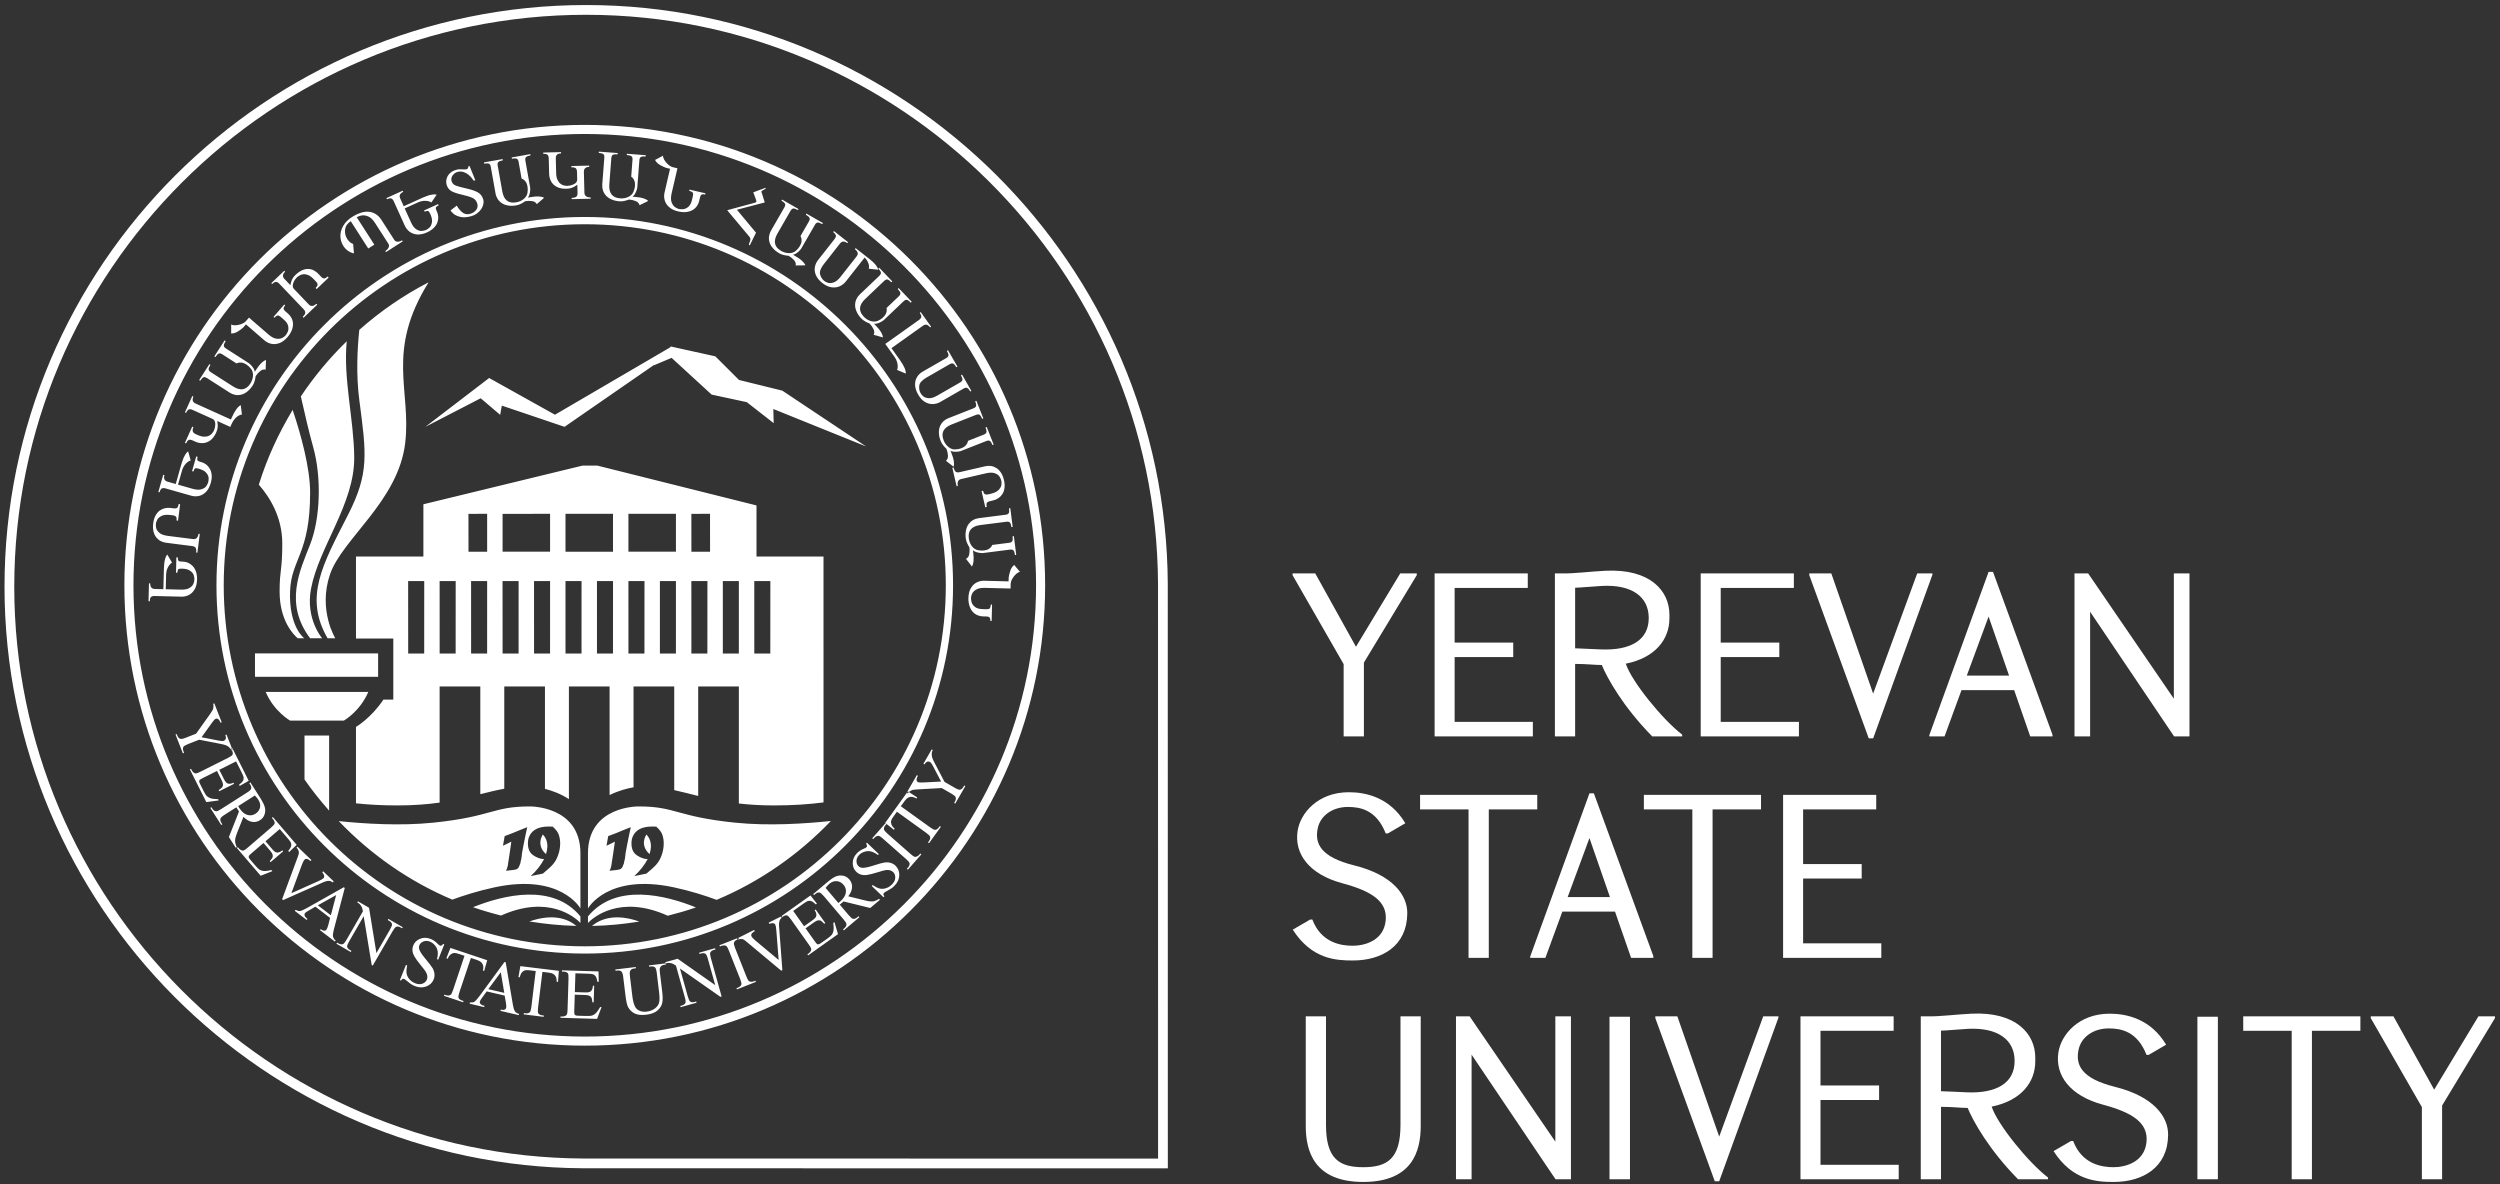 <svg width="171" height="81" viewBox="0 0 171 81" fill="none" xmlns="http://www.w3.org/2000/svg">
<rect x="0" y="0" width="171" height="81" fill="#333333" stroke="none"/>
<path d="M93.245 79.837C91.603 79.837 90.698 79.265 90.698 76.945V69.517H89.314V77.02C89.314 78.737 89.886 80.845 93.245 80.845C96.605 80.845 97.177 78.737 97.177 77.02V69.517H95.793V76.945C95.793 79.265 94.888 79.837 93.245 79.837ZM100.657 80.664V72.138L106.4 80.664H107.452V69.517H106.385V78.088L100.522 69.517H99.589V80.664H100.657ZM110.09 69.546V80.664H111.49V69.546H110.09ZM117.593 77.743L114.73 69.517H113.224V69.637L117.292 80.8H117.593L121.645 69.608V69.517H120.606L117.593 77.743ZM124.522 75.24H128.53V74.248H124.522V70.509H129.525V69.517H123.153V80.664H129.872V79.672H124.522V75.24ZM132.764 75.708C133.593 75.708 134.09 75.782 134.588 75.782C134.949 76.657 136.02 78.616 138.038 80.664H140.086V80.544C138.761 79.534 136.622 76.913 136.23 75.692C138.249 75.287 139.212 74.021 139.212 72.605V72.333C139.212 70.721 137.904 69.185 134.844 69.336C133.88 69.381 132.689 69.532 131.936 69.517H131.38V80.664H132.764V75.708ZM132.764 70.495C133.096 70.495 134 70.404 134.602 70.373C136.622 70.269 137.799 71.097 137.799 72.56V72.575C137.799 74.067 136.577 74.805 134.512 74.715C133.924 74.685 133.261 74.654 132.764 74.64V70.495ZM144.577 80.845C146.565 80.845 148.284 79.853 148.299 77.623C148.313 76.401 147.334 75 144.652 74.337C142.362 73.764 141.97 72.845 142.166 71.836C142.346 70.901 143.221 70.344 144.23 70.344C145.013 70.344 146.174 70.495 146.822 72.152H146.972L148.162 71.459C147.108 69.683 145.45 69.336 144.305 69.336C142.166 69.336 140.976 70.781 140.794 71.987C140.554 73.553 141.593 74.954 143.838 75.557C145.857 76.1 146.942 76.793 146.822 78.105C146.686 79.507 145.36 79.837 144.562 79.837C143.778 79.837 142.408 79.641 141.805 78.044H141.654L140.464 78.737C141.774 80.77 143.432 80.845 144.577 80.845ZM150.302 69.546V80.664H151.702V69.546H150.302ZM156.752 70.509V80.664H158.136V70.509H161.45V69.517H153.437V70.509H156.752ZM165.656 75.724V80.664H167.04V75.618L170.656 69.637V69.517H169.525L166.498 74.533L163.712 69.517H162.16V69.637L165.656 75.724Z" fill="white"/>
<path d="M92.537 65.697C94.526 65.697 96.244 64.705 96.258 62.475C96.275 61.253 95.294 59.852 92.613 59.189C90.323 58.616 89.93 57.697 90.126 56.688C90.308 55.753 91.181 55.196 92.191 55.196C92.975 55.196 94.135 55.347 94.782 57.004H94.933L96.124 56.311C95.069 54.535 93.412 54.188 92.266 54.188C90.126 54.188 88.937 55.633 88.756 56.839C88.514 58.405 89.555 59.807 91.8 60.409C93.819 60.952 94.903 61.645 94.782 62.956C94.647 64.359 93.321 64.689 92.522 64.689C91.739 64.689 90.368 64.493 89.765 62.896H89.615L88.424 63.589C89.734 65.623 91.392 65.697 92.537 65.697ZM100.448 55.361V65.516H101.833V55.361H105.148V54.369H97.133V55.361H100.448ZM111.566 65.516H113.088V65.396L109.02 54.264H108.718L104.666 65.427V65.516H105.705L106.865 62.352H110.466L111.566 65.516ZM108.718 57.323L110.12 61.36H107.228L108.718 57.323ZM115.756 55.361V65.516H117.14V55.361H120.454V54.369H112.441V55.361H115.756ZM123.333 60.092H127.34V59.1H123.333V55.361H128.334V54.369H121.964V65.516H128.681V64.524H123.333V60.092Z" fill="white"/>
<path d="M91.905 45.427V50.368H93.291V45.321L96.907 39.341V39.221H95.776L92.748 44.237L89.963 39.221H88.411V39.341L91.905 45.427ZM99.497 44.944H103.505V43.952H99.497V40.213H104.5V39.221H98.128V50.368H104.847V49.376H99.497V44.944ZM107.739 45.412C108.568 45.412 109.065 45.487 109.563 45.487C109.924 46.36 110.995 48.319 113.013 50.368H115.061V50.248C113.736 49.239 111.597 46.617 111.205 45.396C113.224 44.991 114.188 43.725 114.188 42.308V42.037C114.188 40.424 112.879 38.889 109.819 39.04C108.855 39.085 107.664 39.236 106.912 39.221H106.355V50.368H107.739V45.412ZM107.739 40.199C108.071 40.199 108.975 40.108 109.577 40.077C111.597 39.972 112.773 40.801 112.773 42.264V42.279C112.773 43.771 111.552 44.509 109.487 44.419C108.9 44.389 108.236 44.359 107.739 44.344V40.199ZM117.697 44.944H121.705V43.952H117.697V40.213H122.7V39.221H116.328V50.368H123.047V49.376H117.697V44.944ZM128.124 47.445L125.261 39.221H123.755V39.341L127.823 50.504H128.124L132.177 39.311V39.221H131.137L128.124 47.445ZM138.867 50.368H140.389V50.248L136.321 39.116H136.02L131.967 50.277V50.368H133.007L134.167 47.204H137.768L138.867 50.368ZM136.02 42.173L137.421 46.212H134.528L136.02 42.173ZM142.964 50.368V41.843L148.707 50.368H149.76V39.221H148.692V47.792L142.829 39.221H141.896V50.368H142.964Z" fill="white"/>
<path d="M79.542 39.934C79.436 18.288 61.74 0.678 40.094 0.678C18.34 0.678 0.642 18.375 0.642 40.13C0.642 61.775 18.252 79.471 39.899 79.576L79.212 79.582H79.546V79.248L79.542 39.936V39.934Z" stroke="white" stroke-width="0.667"/>
<path d="M71.487 40.033C71.487 22.642 57.389 8.543 39.997 8.543C22.607 8.543 8.508 22.642 8.508 40.033C8.508 57.424 22.607 71.522 39.997 71.522C57.389 71.522 71.487 57.424 71.487 40.033ZM70.867 40.033C70.867 57.081 57.047 70.901 39.997 70.901C22.949 70.901 9.129 57.081 9.129 40.033C9.129 22.984 22.949 9.164 39.997 9.164C57.047 9.164 70.867 22.984 70.867 40.033ZM69.469 37.965C69.497 37.962 69.51 37.953 69.509 37.941L69.349 36.68C69.344 36.671 69.33 36.668 69.309 36.671C69.276 36.675 69.26 36.683 69.261 36.695C69.28 36.842 69.273 36.946 69.242 37.01C69.21 37.074 69.138 37.112 69.024 37.127L67.873 37.273C67.865 37.3 67.844 37.339 67.809 37.388C67.777 37.438 67.72 37.488 67.638 37.543C67.557 37.597 67.451 37.633 67.317 37.651C67.248 37.659 67.178 37.661 67.106 37.659C67.036 37.655 66.963 37.644 66.889 37.63C66.728 37.599 66.592 37.508 66.477 37.359C66.362 37.208 66.293 37.032 66.266 36.825C66.198 36.292 66.463 35.988 67.06 35.913L68.84 35.687C68.954 35.672 69.036 35.691 69.082 35.744C69.129 35.803 69.16 35.9 69.178 36.04C69.181 36.052 69.198 36.056 69.231 36.052C69.254 36.05 69.268 36.043 69.266 36.033L69.106 34.772C69.101 34.763 69.088 34.76 69.061 34.763C69.031 34.767 69.017 34.773 69.019 34.783C69.037 34.927 69.031 35.031 69 35.093C68.969 35.156 68.896 35.195 68.78 35.209L66.942 35.443C66.877 35.451 66.813 35.467 66.751 35.487C66.688 35.508 66.626 35.533 66.567 35.566C66.447 35.633 66.345 35.725 66.258 35.84C66.172 35.955 66.111 36.097 66.075 36.268C66.038 36.439 66.033 36.628 66.06 36.837C66.075 36.951 66.11 37.067 66.168 37.185C66.224 37.303 66.272 37.387 66.309 37.439C66.33 37.602 66.325 37.759 66.296 37.912C66.266 38.066 66.193 38.168 66.073 38.224L66.48 38.748C66.594 38.563 66.626 38.266 66.575 37.853L66.546 37.636C66.601 37.69 66.676 37.732 66.773 37.763C66.869 37.794 66.961 37.813 67.048 37.822C67.098 37.827 67.138 37.83 67.172 37.83C67.204 37.831 67.232 37.83 67.256 37.827L69.082 37.593C69.201 37.579 69.281 37.6 69.326 37.656C69.372 37.712 69.404 37.811 69.421 37.952C69.424 37.964 69.44 37.969 69.469 37.965ZM68.567 33.789C68.638 33.678 68.685 33.54 68.706 33.376C68.729 33.214 68.717 33.032 68.67 32.831C68.625 32.631 68.556 32.464 68.465 32.327C68.372 32.19 68.269 32.084 68.15 32.011C68.032 31.938 67.909 31.892 67.781 31.873C67.653 31.855 67.524 31.861 67.392 31.892L65.632 32.297C65.516 32.325 65.427 32.313 65.367 32.264C65.305 32.214 65.26 32.121 65.229 31.988C65.224 31.979 65.209 31.977 65.184 31.984C65.154 31.991 65.141 31.999 65.142 32.008L65.429 33.247C65.43 33.256 65.445 33.258 65.472 33.252C65.502 33.244 65.517 33.235 65.513 33.223C65.489 33.116 65.493 33.02 65.526 32.935C65.558 32.848 65.63 32.792 65.741 32.767L67.441 32.373C67.696 32.315 67.898 32.315 68.049 32.371C68.201 32.427 68.308 32.505 68.369 32.602C68.429 32.699 68.469 32.789 68.49 32.877C68.508 32.955 68.51 33.05 68.497 33.161C68.484 33.273 68.42 33.389 68.309 33.51C68.197 33.628 68.016 33.718 67.765 33.775L67.613 33.811C67.496 33.837 67.412 33.832 67.359 33.796C67.305 33.76 67.268 33.687 67.242 33.578C67.237 33.569 67.217 33.569 67.18 33.578C67.153 33.584 67.14 33.591 67.141 33.602L67.392 34.687C67.397 34.695 67.416 34.696 67.448 34.688C67.48 34.681 67.495 34.672 67.493 34.663C67.484 34.627 67.48 34.592 67.478 34.557C67.477 34.523 67.476 34.493 67.477 34.471C67.485 34.419 67.508 34.379 67.544 34.349C67.579 34.322 67.638 34.297 67.721 34.279L67.93 34.23C68.06 34.2 68.181 34.147 68.292 34.072C68.404 33.996 68.495 33.901 68.567 33.789ZM67.928 30.431C67.954 30.42 67.966 30.41 67.963 30.398L67.496 29.215C67.489 29.207 67.476 29.207 67.454 29.215C67.424 29.228 67.41 29.239 67.414 29.251C67.469 29.388 67.488 29.491 67.473 29.561C67.458 29.63 67.398 29.686 67.29 29.728L66.212 30.154C66.21 30.181 66.198 30.224 66.178 30.28C66.158 30.336 66.116 30.4 66.05 30.472C65.985 30.546 65.891 30.607 65.766 30.656C65.701 30.681 65.635 30.7 65.564 30.715C65.495 30.728 65.421 30.738 65.345 30.741C65.182 30.752 65.028 30.698 64.88 30.58C64.732 30.463 64.62 30.308 64.544 30.116C64.347 29.616 64.528 29.256 65.088 29.035L66.758 28.378C66.865 28.335 66.948 28.334 67.008 28.373C67.067 28.419 67.121 28.506 67.173 28.636C67.178 28.647 67.196 28.647 67.225 28.636C67.249 28.625 67.26 28.616 67.256 28.608L66.789 27.425C66.784 27.418 66.768 27.419 66.745 27.427C66.716 27.439 66.705 27.45 66.708 27.457C66.761 27.592 66.781 27.695 66.766 27.763C66.752 27.831 66.69 27.887 66.581 27.93L64.859 28.61C64.797 28.634 64.739 28.663 64.684 28.699C64.628 28.733 64.575 28.776 64.524 28.82C64.425 28.916 64.349 29.029 64.293 29.163C64.239 29.295 64.215 29.45 64.221 29.622C64.228 29.796 64.269 29.982 64.348 30.177C64.389 30.284 64.453 30.388 64.537 30.488C64.621 30.588 64.689 30.657 64.737 30.699C64.797 30.851 64.832 31.006 64.841 31.162C64.85 31.316 64.804 31.435 64.703 31.517L65.225 31.925C65.292 31.719 65.248 31.423 65.096 31.036L65.016 30.831C65.081 30.869 65.165 30.893 65.266 30.899C65.368 30.905 65.461 30.901 65.546 30.888C65.597 30.88 65.637 30.872 65.669 30.866C65.701 30.859 65.728 30.851 65.749 30.841L67.464 30.166C67.575 30.123 67.657 30.123 67.715 30.167C67.772 30.209 67.828 30.297 67.88 30.43C67.885 30.44 67.903 30.442 67.928 30.431ZM66.409 26.763C66.433 26.748 66.442 26.735 66.434 26.723L65.802 25.622L65.728 25.669C65.801 25.796 65.836 25.896 65.831 25.967C65.826 26.038 65.775 26.102 65.674 26.159L64.106 27.06C63.881 27.189 63.687 27.248 63.523 27.236C63.358 27.224 63.236 27.18 63.153 27.11C63.072 27.038 63.009 26.965 62.969 26.893C62.885 26.748 62.855 26.578 62.877 26.383C62.898 26.188 63.071 25.997 63.391 25.814L64.957 24.912C65.057 24.855 65.14 24.841 65.204 24.872C65.268 24.908 65.336 24.987 65.405 25.108C65.413 25.117 65.43 25.116 65.459 25.1C65.48 25.088 65.489 25.076 65.484 25.068L64.85 23.967C64.843 23.96 64.829 23.963 64.805 23.976C64.78 23.991 64.769 24.003 64.775 24.011C64.847 24.136 64.881 24.233 64.877 24.304C64.872 24.373 64.82 24.438 64.719 24.496L63.104 25.423C62.952 25.511 62.828 25.631 62.729 25.784C62.633 25.939 62.587 26.119 62.59 26.326C62.596 26.531 62.666 26.751 62.8 26.984C62.936 27.22 63.09 27.39 63.269 27.495C63.447 27.598 63.625 27.645 63.809 27.639C63.992 27.632 64.16 27.584 64.312 27.496L65.909 26.578C66.013 26.519 66.096 26.506 66.16 26.539C66.224 26.572 66.29 26.648 66.359 26.765C66.369 26.777 66.385 26.776 66.409 26.763ZM63.654 22.372C63.677 22.355 63.687 22.341 63.68 22.334L62.986 21.359C62.978 21.349 62.964 21.352 62.941 21.368C62.916 21.386 62.908 21.4 62.916 21.411C62.992 21.517 63.025 21.607 63.016 21.676C63.007 21.747 62.955 21.816 62.856 21.887L60.553 23.524L61.191 24.42C61.269 24.529 61.325 24.644 61.358 24.759C61.393 24.875 61.408 24.98 61.405 25.075C61.403 25.171 61.388 25.247 61.361 25.303L61.956 25.553C61.971 25.332 61.834 25.019 61.547 24.616L60.976 23.814L63.134 22.277C63.228 22.212 63.313 22.191 63.393 22.215C63.473 22.239 63.544 22.294 63.605 22.381C63.616 22.391 63.633 22.388 63.654 22.372ZM62.334 20.676C62.356 20.657 62.361 20.643 62.353 20.634L61.476 19.713C61.466 19.708 61.453 19.713 61.437 19.728C61.413 19.752 61.406 19.768 61.414 19.777C61.516 19.884 61.573 19.972 61.585 20.041C61.599 20.112 61.562 20.186 61.48 20.265L60.64 21.066C60.648 21.092 60.653 21.136 60.656 21.196C60.658 21.255 60.644 21.331 60.611 21.423C60.577 21.515 60.513 21.607 60.416 21.7C60.365 21.748 60.31 21.791 60.252 21.831C60.192 21.869 60.128 21.904 60.059 21.938C59.91 22.007 59.746 22.016 59.566 21.963C59.385 21.911 59.224 21.809 59.081 21.659C58.709 21.27 58.742 20.868 59.178 20.452L60.477 19.215C60.561 19.135 60.637 19.103 60.706 19.117C60.777 19.137 60.861 19.198 60.959 19.299C60.968 19.307 60.985 19.3 61.008 19.279C61.025 19.26 61.032 19.248 61.025 19.241L60.149 18.322C60.14 18.316 60.126 18.323 60.106 18.34C60.085 18.361 60.077 18.375 60.085 18.383C60.185 18.487 60.241 18.573 60.253 18.643C60.265 18.711 60.23 18.785 60.145 18.867L58.804 20.145C58.757 20.191 58.714 20.24 58.676 20.294C58.637 20.348 58.604 20.405 58.575 20.467C58.519 20.592 58.49 20.727 58.489 20.869C58.488 21.014 58.524 21.166 58.596 21.323C58.666 21.483 58.776 21.639 58.921 21.791C59.001 21.873 59.098 21.945 59.215 22.007C59.329 22.067 59.418 22.107 59.478 22.127C59.592 22.245 59.682 22.375 59.749 22.515C59.816 22.657 59.819 22.783 59.755 22.899L60.392 23.08C60.376 22.863 60.225 22.604 59.938 22.304L59.786 22.144C59.862 22.156 59.948 22.145 60.044 22.113C60.141 22.081 60.225 22.043 60.3 21.997C60.344 21.971 60.379 21.95 60.405 21.93C60.432 21.912 60.453 21.895 60.47 21.878L61.804 20.607C61.889 20.524 61.968 20.494 62.037 20.512C62.106 20.531 62.191 20.591 62.289 20.695C62.298 20.701 62.313 20.698 62.334 20.676ZM59.425 18.379L60.072 18.45C60.025 18.239 59.836 18.002 59.5 17.738L58.524 16.971L58.473 17.043C58.582 17.128 58.645 17.209 58.665 17.29C58.685 17.367 58.658 17.452 58.587 17.544L57.49 18.939C57.329 19.144 57.17 19.271 57.013 19.322C56.857 19.371 56.728 19.378 56.625 19.341C56.521 19.305 56.437 19.262 56.373 19.211C56.241 19.107 56.148 18.96 56.096 18.771C56.044 18.581 56.132 18.341 56.361 18.051L57.457 16.656C57.528 16.567 57.604 16.521 57.687 16.523C57.769 16.523 57.853 16.556 57.937 16.622C57.95 16.628 57.965 16.62 57.981 16.6C58 16.578 58.004 16.561 57.995 16.555L57.056 15.816C57.045 15.811 57.031 15.816 57.013 15.839C56.995 15.863 56.99 15.877 57.001 15.886C57.104 15.967 57.162 16.043 57.173 16.112C57.184 16.183 57.153 16.264 57.078 16.359L55.949 17.796C55.841 17.933 55.77 18.092 55.737 18.271C55.704 18.451 55.728 18.635 55.809 18.824C55.89 19.014 56.038 19.192 56.251 19.359C56.461 19.524 56.669 19.622 56.876 19.651C57.082 19.679 57.269 19.656 57.438 19.579C57.605 19.503 57.744 19.395 57.855 19.253L58.932 17.883L59.144 17.615C59.172 17.643 59.213 17.691 59.267 17.76C59.32 17.829 59.366 17.92 59.406 18.031C59.446 18.143 59.453 18.259 59.425 18.379ZM56.268 15.295C56.281 15.271 56.284 15.255 56.273 15.248L55.17 14.615C55.161 14.612 55.151 14.62 55.139 14.64C55.121 14.669 55.12 14.687 55.13 14.694C55.257 14.767 55.337 14.835 55.369 14.899C55.401 14.961 55.388 15.043 55.331 15.144L54.753 16.148C54.769 16.172 54.786 16.212 54.805 16.268C54.825 16.324 54.832 16.401 54.825 16.499C54.82 16.596 54.784 16.703 54.717 16.82C54.682 16.88 54.642 16.936 54.597 16.992C54.55 17.047 54.498 17.099 54.442 17.149C54.321 17.259 54.166 17.312 53.977 17.314C53.789 17.314 53.605 17.263 53.425 17.159C52.96 16.892 52.877 16.497 53.177 15.976L54.072 14.42C54.129 14.32 54.193 14.267 54.264 14.261C54.339 14.259 54.436 14.293 54.557 14.364C54.569 14.368 54.583 14.357 54.599 14.329C54.612 14.308 54.613 14.295 54.605 14.29L53.504 13.656C53.493 13.653 53.483 13.664 53.469 13.687C53.455 13.712 53.45 13.728 53.46 13.732C53.585 13.804 53.664 13.872 53.694 13.935C53.727 13.996 53.713 14.079 53.654 14.18L52.73 15.786C52.699 15.843 52.672 15.903 52.651 15.966C52.629 16.028 52.613 16.092 52.602 16.16C52.584 16.296 52.596 16.432 52.636 16.571C52.675 16.709 52.752 16.843 52.865 16.975C52.978 17.107 53.128 17.226 53.31 17.331C53.409 17.388 53.524 17.43 53.653 17.455C53.78 17.48 53.877 17.494 53.94 17.495C54.082 17.576 54.205 17.675 54.31 17.791C54.413 17.908 54.452 18.028 54.424 18.157L55.087 18.149C55.009 17.947 54.792 17.741 54.431 17.535L54.241 17.424C54.316 17.415 54.394 17.38 54.478 17.322C54.561 17.263 54.633 17.203 54.691 17.139C54.725 17.1 54.752 17.07 54.773 17.044C54.793 17.019 54.809 16.996 54.82 16.975L55.74 15.377C55.798 15.276 55.864 15.224 55.936 15.222C56.008 15.219 56.105 15.254 56.229 15.325C56.24 15.329 56.253 15.32 56.268 15.295ZM52.153 13.031L52.384 12.903L52.348 12.85C52.21 12.895 52.062 12.95 51.9 13.014L51.525 13.156L51.712 13.662L51.729 13.728C51.734 13.743 51.737 13.756 51.737 13.77L51.734 13.8C51.721 13.82 51.694 13.839 51.653 13.861L49.74 14.379L51.284 16.224C51.294 16.239 51.304 16.264 51.316 16.304C51.328 16.343 51.329 16.381 51.319 16.419C51.308 16.468 51.301 16.5 51.296 16.514C51.292 16.529 51.281 16.553 51.267 16.587L51.224 16.718C51.22 16.735 51.228 16.748 51.245 16.756L51.288 16.776L51.712 15.916L50.404 14.347L52.309 13.847L52.12 13.236L52.094 13.172C52.081 13.131 52.078 13.103 52.085 13.087C52.097 13.067 52.12 13.048 52.153 13.031ZM48.224 13.306C48.233 13.304 48.241 13.291 48.248 13.264C48.255 13.236 48.253 13.222 48.242 13.219L47.173 12.972C47.162 12.972 47.154 12.983 47.149 13.005C47.142 13.037 47.144 13.056 47.157 13.059C47.215 13.072 47.261 13.089 47.297 13.11C47.334 13.128 47.361 13.149 47.38 13.172C47.416 13.216 47.42 13.296 47.393 13.412L47.334 13.667C47.282 13.893 47.196 14.053 47.077 14.151C46.959 14.248 46.84 14.299 46.725 14.307C46.609 14.315 46.509 14.309 46.425 14.29C46.352 14.274 46.266 14.232 46.17 14.167C46.074 14.101 45.997 13.992 45.938 13.839C45.881 13.684 45.881 13.482 45.938 13.231L46.337 11.509L46.04 11.441C45.924 11.414 45.808 11.35 45.693 11.248C45.58 11.146 45.492 11.037 45.429 10.921C45.367 10.806 45.343 10.715 45.357 10.649L44.806 10.94C44.877 11.087 44.998 11.206 45.168 11.299C45.26 11.347 45.337 11.387 45.401 11.416C45.464 11.445 45.521 11.47 45.576 11.486L45.831 11.544L45.453 13.179C45.413 13.348 45.417 13.521 45.465 13.695C45.512 13.87 45.613 14.025 45.767 14.164C45.92 14.303 46.127 14.402 46.391 14.463C46.589 14.508 46.775 14.521 46.944 14.502C47.112 14.48 47.257 14.435 47.374 14.366C47.493 14.296 47.59 14.208 47.665 14.101C47.741 13.996 47.793 13.882 47.821 13.758L47.874 13.527C47.893 13.447 47.916 13.388 47.944 13.354C47.971 13.319 48.002 13.299 48.042 13.292C48.09 13.284 48.152 13.288 48.224 13.306ZM43.483 13.472L43.264 13.454C43.327 13.412 43.384 13.347 43.433 13.259C43.484 13.171 43.521 13.085 43.547 13.002C43.561 12.952 43.572 12.914 43.58 12.882C43.587 12.85 43.59 12.822 43.593 12.799L43.733 10.961C43.741 10.843 43.778 10.768 43.842 10.735C43.906 10.703 44.009 10.692 44.152 10.701C44.164 10.701 44.172 10.688 44.175 10.659C44.176 10.631 44.17 10.615 44.158 10.615L42.891 10.518C42.88 10.52 42.874 10.532 42.872 10.555C42.87 10.589 42.876 10.605 42.888 10.607C43.035 10.617 43.136 10.644 43.192 10.688C43.248 10.732 43.272 10.811 43.263 10.925L43.175 12.083C43.2 12.096 43.232 12.124 43.275 12.168C43.316 12.21 43.356 12.276 43.392 12.367C43.429 12.457 43.443 12.569 43.433 12.701C43.428 12.772 43.416 12.84 43.398 12.909C43.38 12.979 43.356 13.048 43.327 13.119C43.264 13.27 43.148 13.386 42.978 13.468C42.809 13.55 42.621 13.583 42.413 13.567C41.879 13.525 41.633 13.206 41.678 12.605L41.814 10.816C41.824 10.7 41.858 10.626 41.921 10.589C41.986 10.557 42.089 10.546 42.229 10.556C42.241 10.556 42.249 10.54 42.252 10.508C42.253 10.483 42.249 10.47 42.24 10.468L40.973 10.372C40.962 10.375 40.957 10.388 40.955 10.415C40.952 10.444 40.956 10.459 40.967 10.46C41.111 10.471 41.211 10.498 41.267 10.54C41.321 10.583 41.344 10.663 41.336 10.78L41.194 12.627C41.191 12.692 41.192 12.758 41.199 12.823C41.208 12.889 41.221 12.955 41.24 13.02C41.282 13.149 41.35 13.268 41.447 13.376C41.541 13.484 41.669 13.572 41.829 13.642C41.988 13.712 42.175 13.755 42.384 13.771C42.498 13.78 42.618 13.767 42.745 13.735C42.872 13.703 42.965 13.672 43.023 13.647C43.187 13.66 43.34 13.696 43.484 13.756C43.628 13.815 43.714 13.908 43.745 14.036L44.34 13.744C44.182 13.594 43.897 13.503 43.483 13.472ZM40.392 13.591C40.403 13.591 40.407 13.576 40.405 13.55C40.405 13.518 40.397 13.503 40.385 13.503C40.273 13.505 40.177 13.482 40.099 13.431C40.019 13.382 39.977 13.3 39.974 13.188L39.937 11.754C39.934 11.639 39.968 11.553 40.033 11.5C40.1 11.445 40.188 11.418 40.293 11.415C40.303 11.411 40.306 11.395 40.306 11.363C40.306 11.354 40.305 11.345 40.303 11.34C40.298 11.334 40.297 11.329 40.296 11.327L39.096 11.356C39.085 11.357 39.08 11.371 39.08 11.398C39.081 11.43 39.087 11.445 39.097 11.445C39.227 11.441 39.32 11.463 39.377 11.507C39.434 11.551 39.464 11.637 39.468 11.765L39.48 12.275C39.484 12.412 39.41 12.519 39.261 12.594C39.113 12.669 38.947 12.71 38.765 12.715L38.552 12.681C38.493 12.667 38.424 12.63 38.345 12.573C38.265 12.519 38.196 12.43 38.137 12.308C38.104 12.242 38.081 12.169 38.066 12.094C38.052 12.018 38.044 11.927 38.041 11.823L38.016 10.824C38.011 10.61 38.127 10.498 38.365 10.492C38.374 10.488 38.38 10.472 38.378 10.441C38.378 10.428 38.377 10.418 38.374 10.412C38.372 10.407 38.369 10.403 38.368 10.404L37.166 10.434C37.157 10.438 37.152 10.451 37.153 10.477C37.153 10.508 37.158 10.523 37.168 10.521C37.302 10.519 37.397 10.54 37.45 10.587C37.504 10.631 37.532 10.715 37.534 10.838L37.561 11.899C37.566 12.076 37.611 12.245 37.693 12.403C37.777 12.562 37.907 12.687 38.081 12.781C38.256 12.875 38.476 12.919 38.746 12.911C38.896 12.908 39.024 12.886 39.127 12.844C39.23 12.802 39.315 12.756 39.381 12.708L39.489 12.632L39.504 13.2C39.506 13.32 39.478 13.405 39.417 13.455C39.356 13.505 39.256 13.532 39.118 13.535C39.106 13.536 39.1 13.551 39.101 13.579C39.101 13.61 39.109 13.623 39.121 13.623L40.392 13.591ZM37.218 13.53C37.028 13.423 36.729 13.407 36.32 13.48L36.104 13.518C36.154 13.461 36.193 13.384 36.22 13.286C36.246 13.188 36.261 13.096 36.265 13.008C36.267 12.957 36.268 12.918 36.267 12.884C36.265 12.852 36.263 12.824 36.258 12.8L35.936 10.987C35.914 10.87 35.932 10.788 35.985 10.742C36.038 10.694 36.136 10.656 36.276 10.631C36.288 10.628 36.292 10.612 36.286 10.584C36.282 10.556 36.273 10.543 36.261 10.544L35.009 10.768C35 10.774 34.997 10.786 35.001 10.808C35.008 10.841 35.016 10.856 35.029 10.855C35.173 10.828 35.279 10.829 35.344 10.857C35.409 10.886 35.452 10.956 35.472 11.069L35.676 12.211C35.702 12.219 35.741 12.239 35.793 12.27C35.844 12.3 35.898 12.355 35.957 12.432C36.016 12.511 36.057 12.616 36.08 12.748C36.092 12.816 36.099 12.886 36.099 12.957C36.097 13.03 36.092 13.103 36.081 13.178C36.059 13.339 35.974 13.48 35.831 13.603C35.687 13.724 35.513 13.803 35.309 13.839C34.78 13.934 34.462 13.684 34.357 13.092L34.042 11.325C34.021 11.212 34.037 11.13 34.088 11.08C34.144 11.031 34.24 10.995 34.378 10.971C34.39 10.967 34.393 10.95 34.388 10.918C34.384 10.893 34.377 10.882 34.367 10.883L33.116 11.105C33.106 11.111 33.105 11.126 33.109 11.151C33.114 11.18 33.121 11.195 33.132 11.194C33.275 11.167 33.379 11.168 33.441 11.196C33.505 11.224 33.548 11.295 33.569 11.409L33.895 13.233C33.905 13.297 33.924 13.361 33.948 13.423C33.972 13.484 34.001 13.544 34.036 13.603C34.109 13.719 34.206 13.816 34.325 13.896C34.444 13.977 34.589 14.031 34.761 14.059C34.933 14.087 35.124 14.082 35.332 14.044C35.444 14.024 35.557 13.982 35.673 13.92C35.788 13.857 35.869 13.804 35.919 13.765C36.08 13.736 36.239 13.732 36.392 13.755C36.547 13.777 36.653 13.845 36.716 13.961L37.218 13.53ZM32.914 14.303C32.985 14.195 33.035 14.084 33.06 13.968C33.085 13.851 33.083 13.743 33.054 13.642C32.99 13.419 32.865 13.256 32.677 13.155C32.49 13.052 32.23 12.964 31.898 12.891C31.567 12.816 31.324 12.751 31.174 12.692C31.024 12.633 30.929 12.532 30.888 12.389C30.849 12.251 30.873 12.12 30.961 12C31.049 11.879 31.156 11.8 31.276 11.765C31.426 11.723 31.568 11.723 31.698 11.764C31.828 11.807 31.94 11.866 32.033 11.941C32.088 11.987 32.132 12.027 32.166 12.063C32.2 12.099 32.236 12.142 32.273 12.188L32.404 12.359L32.512 12.328L32.12 11.359L32.062 11.373L32.029 11.384C32.036 11.42 32.029 11.457 32.011 11.498C31.993 11.536 31.962 11.562 31.92 11.573C31.872 11.588 31.791 11.591 31.677 11.585C31.564 11.58 31.477 11.578 31.419 11.58C31.376 11.579 31.337 11.582 31.302 11.591C31.267 11.6 31.229 11.611 31.189 11.623C31.018 11.671 30.877 11.749 30.765 11.859C30.654 11.967 30.582 12.091 30.547 12.228C30.511 12.366 30.512 12.5 30.549 12.631C30.608 12.84 30.724 12.991 30.892 13.082C31.061 13.171 31.302 13.251 31.617 13.32C31.93 13.392 32.168 13.464 32.328 13.541C32.488 13.617 32.594 13.748 32.647 13.932C32.692 14.091 32.665 14.233 32.568 14.36C32.47 14.487 32.334 14.576 32.161 14.626C31.956 14.684 31.774 14.649 31.621 14.524C31.468 14.398 31.341 14.244 31.244 14.064L30.816 14.395C30.844 14.444 30.906 14.515 31.004 14.607C31.1 14.7 31.256 14.774 31.469 14.831C31.683 14.887 31.948 14.87 32.264 14.78C32.396 14.743 32.52 14.68 32.634 14.594C32.749 14.507 32.843 14.409 32.914 14.303ZM29.845 14.149C29.876 14.117 29.924 14.085 29.993 14.055C30 14.048 29.998 14.032 29.986 14.005C29.973 13.975 29.961 13.961 29.952 13.966L29.018 14.388C29.011 14.395 29.012 14.408 29.021 14.431C29.037 14.466 29.052 14.48 29.062 14.476C29.114 14.451 29.16 14.436 29.196 14.431C29.232 14.424 29.262 14.425 29.287 14.435C29.332 14.454 29.378 14.519 29.428 14.628L29.434 14.642C29.536 14.867 29.573 15.056 29.545 15.211C29.518 15.367 29.465 15.482 29.384 15.557C29.304 15.633 29.224 15.69 29.144 15.726C29.06 15.763 28.962 15.787 28.849 15.796C28.737 15.807 28.612 15.77 28.476 15.684C28.34 15.6 28.217 15.439 28.11 15.201L27.681 14.255L28.602 13.839C28.725 13.783 28.845 13.751 28.966 13.74C29.085 13.729 29.195 13.736 29.292 13.76C29.389 13.784 29.461 13.812 29.506 13.85L29.868 13.315C29.782 13.29 29.688 13.287 29.582 13.307C29.476 13.324 29.406 13.339 29.373 13.347C29.314 13.361 29.257 13.38 29.201 13.405C29.197 13.407 29.127 13.435 28.988 13.488C28.961 13.499 28.921 13.516 28.87 13.539L27.616 14.107L27.375 13.576C27.328 13.472 27.324 13.383 27.363 13.309C27.401 13.235 27.469 13.176 27.567 13.132C27.577 13.124 27.578 13.108 27.567 13.083C27.555 13.057 27.544 13.046 27.533 13.051L26.444 13.543C26.433 13.55 26.433 13.564 26.445 13.589C26.457 13.617 26.469 13.628 26.481 13.623C26.6 13.569 26.695 13.553 26.761 13.576C26.829 13.598 26.886 13.663 26.937 13.774L27.689 15.439C27.762 15.598 27.869 15.733 28.013 15.847C28.157 15.957 28.33 16.021 28.537 16.038C28.742 16.052 28.968 16.004 29.215 15.893C29.4 15.808 29.552 15.708 29.668 15.589C29.785 15.472 29.868 15.348 29.915 15.22C29.962 15.091 29.983 14.966 29.977 14.844C29.974 14.78 29.965 14.717 29.952 14.659C29.937 14.6 29.917 14.543 29.893 14.489L29.866 14.431C29.832 14.355 29.812 14.295 29.808 14.252C29.805 14.208 29.818 14.175 29.845 14.149ZM26.968 16.408L26.1 15.056C25.971 14.854 25.821 14.707 25.653 14.616C25.484 14.524 25.311 14.479 25.132 14.479C24.954 14.479 24.776 14.514 24.6 14.582C24.506 14.615 24.419 14.651 24.336 14.694C24.252 14.735 24.166 14.784 24.08 14.84C23.806 15.016 23.604 15.222 23.472 15.456C23.338 15.692 23.276 15.93 23.284 16.168C23.291 16.405 23.357 16.623 23.484 16.82C23.657 17.091 23.9 17.263 24.21 17.334L24.154 16.686C24 16.636 23.866 16.526 23.755 16.352C23.625 16.151 23.576 15.932 23.604 15.7C23.632 15.467 23.762 15.277 23.992 15.13L25.188 16.997L25.604 16.736L24.4 14.859C24.476 14.811 24.581 14.772 24.716 14.742C24.851 14.712 25.004 14.732 25.174 14.799C25.345 14.867 25.505 15.019 25.654 15.252L26.565 16.672C26.619 16.755 26.622 16.84 26.58 16.931C26.537 17.021 26.465 17.099 26.365 17.163C26.356 17.171 26.358 17.187 26.375 17.211C26.389 17.235 26.401 17.244 26.409 17.239L27.537 16.516C27.545 16.511 27.541 16.495 27.524 16.468C27.511 16.447 27.498 16.436 27.491 16.442C27.441 16.474 27.39 16.496 27.341 16.511C27.291 16.527 27.241 16.535 27.193 16.535C27.095 16.532 27.02 16.489 26.968 16.408ZM21.666 19.763L22.472 18.994C22.477 18.984 22.469 18.97 22.447 18.945C22.424 18.922 22.409 18.912 22.401 18.919C22.374 18.945 22.346 18.967 22.317 18.985C22.288 19.004 22.264 19.02 22.244 19.031C22.195 19.049 22.149 19.052 22.106 19.035C22.062 19.019 22.012 18.98 21.953 18.919L21.774 18.731C21.723 18.675 21.669 18.628 21.617 18.59C21.565 18.552 21.509 18.517 21.449 18.488C21.332 18.428 21.206 18.398 21.075 18.396C20.942 18.393 20.804 18.424 20.657 18.489C20.513 18.555 20.363 18.659 20.21 18.805C20.108 18.903 20.033 19.002 19.986 19.099C19.941 19.198 19.909 19.288 19.893 19.369L19.868 19.497C19.866 19.497 19.863 19.497 19.86 19.497C19.856 19.497 19.853 19.496 19.852 19.494L19.456 19.079C19.377 18.996 19.344 18.913 19.356 18.832C19.368 18.75 19.412 18.672 19.489 18.598C19.497 18.585 19.493 18.57 19.474 18.551C19.454 18.529 19.44 18.523 19.432 18.531L18.567 19.356C18.558 19.366 18.564 19.38 18.582 19.4C18.604 19.423 18.619 19.428 18.628 19.419C18.723 19.329 18.806 19.283 18.876 19.282C18.948 19.28 19.025 19.323 19.108 19.411L20.772 21.156C20.855 21.243 20.89 21.326 20.878 21.403C20.868 21.48 20.812 21.567 20.712 21.662C20.708 21.671 20.713 21.684 20.732 21.703C20.752 21.726 20.765 21.732 20.773 21.727L21.693 20.848C21.7 20.841 21.693 20.828 21.674 20.809C21.653 20.785 21.637 20.78 21.629 20.788C21.55 20.863 21.465 20.91 21.375 20.924C21.284 20.94 21.198 20.907 21.12 20.824L20.101 19.756C20.018 19.669 20.001 19.544 20.052 19.384C20.101 19.224 20.195 19.078 20.333 18.947C20.36 18.927 20.394 18.904 20.437 18.876C20.478 18.849 20.505 18.835 20.516 18.828C20.567 18.799 20.64 18.776 20.736 18.762C20.831 18.745 20.94 18.762 21.067 18.809C21.191 18.858 21.323 18.953 21.46 19.098L21.606 19.251C21.689 19.337 21.728 19.412 21.723 19.476C21.72 19.54 21.676 19.611 21.596 19.688C21.59 19.698 21.601 19.715 21.625 19.741C21.645 19.762 21.66 19.77 21.666 19.763ZM18.902 23.166C18.74 23.144 18.561 23.049 18.366 22.88L17.03 21.724L16.832 21.953C16.753 22.044 16.642 22.116 16.498 22.169C16.356 22.223 16.218 22.25 16.087 22.251C15.954 22.252 15.864 22.23 15.813 22.187L15.812 22.809C15.975 22.815 16.136 22.763 16.297 22.657C16.384 22.599 16.454 22.549 16.511 22.507C16.567 22.464 16.613 22.424 16.653 22.384L16.824 22.188L18.093 23.285C18.225 23.4 18.378 23.477 18.555 23.516C18.73 23.556 18.916 23.54 19.109 23.471C19.304 23.399 19.489 23.263 19.665 23.059C19.8 22.904 19.897 22.747 19.959 22.587C20.02 22.428 20.047 22.279 20.041 22.143C20.035 22.006 20.004 21.879 19.944 21.762C19.885 21.645 19.808 21.547 19.713 21.463L19.533 21.308C19.471 21.255 19.43 21.207 19.413 21.167C19.395 21.127 19.392 21.088 19.405 21.051C19.42 21.004 19.453 20.951 19.5 20.896C19.504 20.887 19.496 20.873 19.476 20.856C19.454 20.837 19.44 20.831 19.433 20.839L18.715 21.669C18.709 21.679 18.716 21.691 18.732 21.704C18.759 21.727 18.776 21.733 18.784 21.724C18.823 21.679 18.858 21.645 18.895 21.623C18.928 21.6 18.96 21.585 18.988 21.58C19.044 21.568 19.116 21.603 19.205 21.68L19.404 21.851C19.58 22.004 19.681 22.155 19.712 22.305C19.741 22.455 19.732 22.584 19.685 22.689C19.637 22.795 19.587 22.881 19.529 22.947C19.481 23.003 19.404 23.059 19.302 23.115C19.2 23.168 19.067 23.187 18.902 23.166ZM15.309 23.634C15.31 23.561 15.351 23.465 15.427 23.346C15.432 23.335 15.424 23.32 15.4 23.305C15.376 23.29 15.36 23.287 15.353 23.297L14.666 24.368C14.664 24.379 14.672 24.39 14.691 24.401C14.719 24.42 14.736 24.423 14.742 24.412C14.822 24.288 14.895 24.212 14.96 24.184C15.025 24.155 15.105 24.172 15.203 24.233L16.178 24.86C16.203 24.844 16.244 24.829 16.301 24.812C16.357 24.796 16.434 24.794 16.532 24.804C16.629 24.814 16.735 24.855 16.846 24.927C16.905 24.964 16.96 25.008 17.013 25.056C17.065 25.105 17.114 25.159 17.163 25.219C17.267 25.344 17.313 25.502 17.305 25.691C17.296 25.879 17.236 26.06 17.124 26.235C16.834 26.687 16.436 26.751 15.929 26.425L14.418 25.456C14.321 25.395 14.272 25.328 14.27 25.256C14.272 25.183 14.31 25.087 14.386 24.968C14.392 24.957 14.381 24.943 14.354 24.925C14.333 24.912 14.32 24.91 14.315 24.918L13.628 25.987C13.627 25.997 13.634 26.008 13.657 26.023C13.682 26.039 13.697 26.043 13.703 26.035C13.781 25.913 13.852 25.837 13.916 25.809C13.98 25.782 14.061 25.799 14.159 25.861L15.719 26.861C15.773 26.896 15.832 26.925 15.893 26.951C15.954 26.975 16.02 26.994 16.087 27.008C16.221 27.034 16.357 27.028 16.497 26.995C16.637 26.963 16.776 26.892 16.913 26.784C17.05 26.677 17.176 26.535 17.291 26.358C17.352 26.26 17.398 26.148 17.43 26.021C17.462 25.895 17.48 25.8 17.484 25.736C17.572 25.599 17.677 25.48 17.799 25.381C17.92 25.283 18.043 25.252 18.169 25.285L18.195 24.623C17.986 24.691 17.772 24.899 17.548 25.248L17.428 25.433C17.421 25.358 17.392 25.276 17.337 25.191C17.282 25.104 17.225 25.031 17.164 24.97C17.128 24.932 17.098 24.905 17.073 24.883C17.049 24.861 17.028 24.844 17.008 24.832L15.456 23.837C15.357 23.773 15.308 23.706 15.309 23.634ZM13.374 27.599C13.177 27.511 13.128 27.358 13.226 27.14C13.228 27.13 13.214 27.117 13.188 27.105C13.175 27.1 13.165 27.096 13.16 27.096C13.153 27.096 13.149 27.098 13.148 27.099L12.655 28.192C12.652 28.203 12.661 28.213 12.687 28.226C12.714 28.238 12.73 28.239 12.734 28.228C12.789 28.108 12.849 28.034 12.915 28.006C12.98 27.977 13.068 27.988 13.176 28.038L14.53 28.649C14.656 28.707 14.72 28.817 14.724 28.984C14.728 29.152 14.692 29.317 14.617 29.483L14.495 29.66C14.454 29.706 14.393 29.752 14.308 29.799C14.224 29.846 14.113 29.869 13.977 29.869C13.904 29.869 13.829 29.859 13.753 29.839C13.678 29.819 13.593 29.787 13.498 29.744L13.373 29.688C13.176 29.599 13.127 29.445 13.225 29.228C13.226 29.218 13.212 29.206 13.184 29.194C13.176 29.189 13.168 29.187 13.162 29.187C13.155 29.187 13.15 29.187 13.146 29.187L12.652 30.283C12.648 30.291 12.659 30.302 12.682 30.312C12.712 30.326 12.728 30.328 12.732 30.319C12.788 30.195 12.848 30.119 12.911 30.091C12.973 30.063 13.061 30.075 13.176 30.125L13.36 30.209C13.521 30.283 13.692 30.316 13.87 30.309C14.049 30.303 14.22 30.241 14.38 30.127C14.54 30.012 14.676 29.831 14.787 29.587C14.848 29.45 14.883 29.326 14.89 29.215C14.897 29.104 14.895 29.008 14.878 28.927L14.857 28.797L15.752 29.201L15.861 28.959C15.904 28.866 15.956 28.78 16.016 28.703C16.089 28.616 16.15 28.552 16.204 28.509C16.265 28.462 16.326 28.424 16.389 28.398C16.451 28.371 16.505 28.355 16.549 28.354L16.466 27.712C16.269 27.811 16.068 28.084 15.867 28.532L15.793 28.694L13.374 27.599ZM12.677 31.087C12.624 31.179 12.589 31.241 12.575 31.272C12.546 31.327 12.525 31.383 12.508 31.442C12.507 31.445 12.482 31.517 12.434 31.657C12.425 31.684 12.412 31.727 12.396 31.782L12.02 33.105L11.46 32.947C11.351 32.915 11.28 32.861 11.248 32.784C11.216 32.707 11.214 32.617 11.244 32.515C11.245 32.5 11.233 32.489 11.206 32.481C11.18 32.475 11.164 32.476 11.161 32.487L10.834 33.636C10.832 33.648 10.844 33.659 10.87 33.667C10.9 33.675 10.916 33.672 10.918 33.66C10.954 33.533 11.002 33.451 11.064 33.416C11.124 33.377 11.212 33.376 11.326 33.408L13.086 33.908C13.255 33.956 13.427 33.96 13.605 33.924C13.784 33.886 13.945 33.795 14.091 33.645C14.235 33.5 14.342 33.296 14.417 33.036C14.472 32.839 14.493 32.66 14.479 32.493C14.464 32.33 14.422 32.187 14.354 32.067C14.287 31.948 14.204 31.851 14.109 31.777C14.057 31.738 14.004 31.704 13.949 31.676C13.895 31.649 13.838 31.628 13.783 31.612L13.72 31.595C13.64 31.571 13.582 31.548 13.545 31.524C13.511 31.499 13.495 31.467 13.492 31.43C13.486 31.387 13.495 31.328 13.514 31.256C13.514 31.245 13.5 31.236 13.472 31.228C13.44 31.219 13.422 31.219 13.42 31.228L13.14 32.215C13.141 32.225 13.152 32.233 13.176 32.24C13.212 32.251 13.232 32.249 13.236 32.237C13.252 32.181 13.269 32.139 13.288 32.107C13.306 32.075 13.326 32.053 13.349 32.04C13.393 32.017 13.473 32.024 13.588 32.056L13.602 32.062C13.84 32.128 14.009 32.223 14.111 32.343C14.21 32.464 14.264 32.579 14.27 32.69C14.276 32.8 14.266 32.898 14.242 32.981C14.218 33.069 14.173 33.16 14.108 33.254C14.043 33.346 13.933 33.417 13.781 33.465C13.628 33.515 13.426 33.505 13.176 33.434L12.176 33.15L12.452 32.178C12.489 32.048 12.543 31.936 12.612 31.837C12.681 31.739 12.756 31.66 12.837 31.602C12.918 31.541 12.986 31.506 13.044 31.494L12.869 30.873C12.794 30.923 12.73 30.994 12.677 31.087ZM10.908 34.936C10.801 35.016 10.71 35.13 10.633 35.275C10.556 35.42 10.504 35.595 10.479 35.8C10.452 36.003 10.459 36.183 10.497 36.343C10.536 36.504 10.597 36.639 10.682 36.749C10.768 36.859 10.868 36.944 10.981 37.005C11.095 37.067 11.22 37.105 11.354 37.123L13.144 37.351C13.264 37.365 13.342 37.407 13.383 37.475C13.422 37.541 13.433 37.644 13.416 37.78C13.418 37.791 13.431 37.797 13.457 37.8C13.486 37.804 13.502 37.801 13.504 37.792L13.664 36.531C13.665 36.522 13.652 36.515 13.625 36.511C13.593 36.507 13.577 36.512 13.576 36.524C13.562 36.632 13.525 36.721 13.464 36.789C13.404 36.86 13.317 36.888 13.205 36.873L11.475 36.654C11.216 36.62 11.025 36.551 10.902 36.446C10.78 36.339 10.707 36.231 10.682 36.119C10.659 36.007 10.652 35.907 10.664 35.818C10.673 35.74 10.704 35.65 10.756 35.548C10.806 35.448 10.906 35.361 11.052 35.288C11.198 35.215 11.4 35.195 11.655 35.227L11.809 35.247C11.928 35.261 12.006 35.296 12.042 35.348C12.08 35.4 12.091 35.481 12.077 35.592C12.079 35.603 12.097 35.609 12.134 35.615C12.162 35.617 12.178 35.615 12.178 35.605L12.32 34.5C12.317 34.491 12.301 34.483 12.269 34.479C12.236 34.475 12.219 34.477 12.217 34.487C12.213 34.524 12.205 34.559 12.194 34.592C12.184 34.624 12.175 34.652 12.165 34.673C12.14 34.719 12.105 34.749 12.061 34.763C12.018 34.779 11.953 34.78 11.87 34.77L11.656 34.743C11.525 34.727 11.393 34.733 11.262 34.766C11.132 34.799 11.014 34.856 10.908 34.936ZM10.592 40.285C10.479 40.283 10.397 40.248 10.347 40.181C10.297 40.115 10.274 40.028 10.277 39.922C10.274 39.907 10.26 39.899 10.232 39.899C10.204 39.898 10.189 39.903 10.188 39.915L10.159 41.109C10.16 41.121 10.173 41.13 10.201 41.13C10.232 41.131 10.246 41.124 10.246 41.112C10.251 40.98 10.276 40.889 10.325 40.839C10.374 40.787 10.46 40.763 10.58 40.767L12.406 40.812C12.582 40.818 12.751 40.78 12.915 40.699C13.077 40.617 13.21 40.488 13.315 40.309C13.417 40.132 13.472 39.907 13.479 39.638C13.484 39.434 13.458 39.254 13.404 39.096C13.348 38.94 13.273 38.812 13.177 38.714C13.081 38.615 12.979 38.541 12.867 38.493C12.808 38.469 12.748 38.45 12.688 38.436C12.629 38.424 12.569 38.417 12.511 38.415L12.445 38.413C12.363 38.412 12.3 38.403 12.258 38.389C12.22 38.372 12.194 38.346 12.184 38.311C12.168 38.271 12.16 38.212 12.162 38.136C12.16 38.127 12.144 38.121 12.114 38.12C12.081 38.119 12.065 38.124 12.064 38.135L12.039 39.159C12.041 39.169 12.055 39.173 12.079 39.175C12.117 39.176 12.136 39.169 12.137 39.157C12.138 39.1 12.144 39.053 12.155 39.017C12.164 38.983 12.178 38.956 12.197 38.939C12.235 38.906 12.313 38.891 12.433 38.895H12.448C12.694 38.901 12.882 38.95 13.009 39.043C13.137 39.133 13.217 39.232 13.251 39.339C13.284 39.444 13.3 39.54 13.297 39.628C13.294 39.72 13.274 39.818 13.233 39.924C13.193 40.029 13.105 40.126 12.97 40.212C12.834 40.297 12.637 40.337 12.377 40.331L11.337 40.304L11.363 39.294C11.367 39.16 11.389 39.038 11.433 38.924C11.476 38.812 11.528 38.718 11.592 38.64C11.656 38.562 11.713 38.511 11.765 38.484L11.442 37.928C11.382 37.993 11.338 38.078 11.309 38.181C11.28 38.284 11.262 38.352 11.256 38.387C11.242 38.447 11.235 38.507 11.233 38.567C11.233 38.572 11.228 38.648 11.216 38.795C11.213 38.823 11.212 38.867 11.21 38.924L11.175 40.301L10.592 40.285ZM12.086 50.207L12.005 50.24L12.509 51.528L12.591 51.496L12.553 51.398C12.504 51.275 12.501 51.173 12.541 51.092C12.57 51.032 12.678 50.967 12.864 50.894L13.624 50.596L15.057 50.876C15.241 50.911 15.376 50.946 15.463 50.98C15.549 51.016 15.624 51.064 15.685 51.123C15.746 51.184 15.786 51.233 15.801 51.273L15.824 51.332L15.865 51.315C15.865 51.315 15.865 51.313 15.864 51.312L15.813 51.209L15.863 51.185L15.493 50.244L15.412 50.276C15.441 50.353 15.456 50.419 15.453 50.467C15.45 50.517 15.436 50.56 15.411 50.593C15.385 50.627 15.353 50.652 15.315 50.668C15.245 50.695 15.124 50.691 14.95 50.655L13.787 50.428L14.514 49.415C14.617 49.27 14.697 49.187 14.751 49.166C14.817 49.139 14.879 49.148 14.933 49.195C14.988 49.24 15.029 49.299 15.056 49.368L15.082 49.436L15.165 49.403L14.659 48.111L14.576 48.143C14.597 48.196 14.607 48.243 14.605 48.282C14.595 48.412 14.579 48.502 14.556 48.55C14.527 48.607 14.46 48.709 14.356 48.859L13.413 50.184L12.696 50.464C12.613 50.498 12.543 50.519 12.482 50.532C12.424 50.545 12.38 50.548 12.351 50.541C12.253 50.517 12.178 50.441 12.129 50.315L12.086 50.207ZM15.906 51.299L15.865 51.315C15.924 51.434 15.938 51.532 15.908 51.614C15.885 51.672 15.781 51.747 15.596 51.84L13.709 52.785C13.568 52.858 13.469 52.895 13.415 52.901C13.358 52.908 13.31 52.894 13.267 52.86C13.203 52.816 13.155 52.759 13.118 52.69L13.068 52.587L12.988 52.626L14.111 54.864L14.964 54.749L14.921 54.664C14.694 54.66 14.514 54.638 14.385 54.593C14.28 54.556 14.198 54.507 14.139 54.446C14.081 54.384 14.011 54.271 13.929 54.107L13.682 53.616C13.641 53.535 13.624 53.476 13.625 53.439C13.628 53.4 13.64 53.37 13.66 53.347C13.681 53.322 13.757 53.278 13.886 53.212L14.842 52.733L15.161 53.37C15.221 53.491 15.252 53.587 15.253 53.66C15.255 53.733 15.236 53.796 15.198 53.847C15.171 53.886 15.089 53.951 14.956 54.043L14.996 54.121L16.008 53.615L15.969 53.535C15.888 53.576 15.813 53.6 15.744 53.607C15.675 53.614 15.613 53.607 15.56 53.586C15.482 53.555 15.402 53.456 15.32 53.291L15 52.655L16.149 52.079L16.548 52.873C16.621 53.019 16.66 53.126 16.666 53.192C16.671 53.28 16.653 53.356 16.617 53.417C16.581 53.481 16.492 53.567 16.352 53.675L16.393 53.759L17.013 53.408L15.892 51.171L15.863 51.185L15.906 51.299ZM14.46 55.212L14.386 55.259L15.132 56.429L15.206 56.383L15.139 56.276C15.073 56.173 15.055 56.079 15.081 55.989C15.098 55.924 15.193 55.839 15.367 55.728L16.164 55.22C16.176 55.239 16.185 55.252 16.191 55.26L16.204 55.283L16.24 55.339L16.348 55.507L15.656 57.254L16.121 57.984L16.196 57.938C16.119 57.773 16.078 57.63 16.08 57.503C16.08 57.37 16.131 57.183 16.229 56.94L16.652 55.872C16.853 56.071 17.049 56.187 17.241 56.216C17.434 56.248 17.614 56.209 17.782 56.103C17.941 56.003 18.047 55.867 18.099 55.697C18.152 55.529 18.156 55.363 18.11 55.2C18.067 55.038 17.949 54.808 17.761 54.514L17.125 53.515L17.05 53.562L17.116 53.666C17.183 53.768 17.202 53.865 17.176 53.955C17.158 54.019 17.064 54.107 16.89 54.216L15.121 55.343C14.963 55.444 14.856 55.493 14.797 55.491C14.691 55.488 14.6 55.429 14.527 55.315L14.46 55.212ZM16.292 55.139L17.432 54.412C17.541 54.529 17.622 54.627 17.673 54.707C17.786 54.886 17.824 55.062 17.784 55.237C17.744 55.413 17.639 55.555 17.469 55.663C17.294 55.773 17.108 55.799 16.909 55.737C16.709 55.676 16.526 55.516 16.361 55.255L16.331 55.208L16.292 55.139ZM16.267 57.946L16.2 58.003L17.831 59.903L18.631 59.586L18.568 59.512C18.348 59.563 18.168 59.584 18.03 59.574C17.92 59.563 17.829 59.535 17.757 59.489C17.685 59.444 17.59 59.352 17.47 59.212L17.112 58.795C17.053 58.728 17.021 58.675 17.015 58.638C17.008 58.6 17.012 58.568 17.026 58.54C17.041 58.511 17.102 58.45 17.213 58.355L18.024 57.659L18.489 58.199C18.576 58.301 18.628 58.387 18.648 58.458C18.666 58.529 18.664 58.593 18.64 58.651C18.621 58.697 18.558 58.782 18.452 58.901L18.509 58.969L19.369 58.231L19.312 58.164C19.242 58.223 19.176 58.264 19.11 58.287C19.045 58.311 18.984 58.319 18.927 58.311C18.844 58.3 18.742 58.224 18.622 58.084L18.159 57.544L19.133 56.707L19.713 57.382C19.819 57.505 19.884 57.597 19.906 57.661C19.93 57.747 19.932 57.824 19.912 57.892C19.893 57.963 19.828 58.067 19.717 58.207L19.777 58.278L20.294 57.787L18.664 55.888L18.597 55.946L18.672 56.033C18.759 56.133 18.797 56.228 18.787 56.313C18.779 56.376 18.696 56.474 18.538 56.609L16.937 57.984C16.817 58.088 16.732 58.148 16.68 58.168C16.628 58.187 16.577 58.185 16.525 58.164C16.453 58.136 16.393 58.093 16.341 58.033L16.267 57.946ZM20.356 58.643L19.297 61.505L19.361 61.567L22.092 60.356C22.253 60.283 22.39 60.249 22.503 60.252C22.582 60.255 22.67 60.287 22.768 60.353L22.829 60.288L22.105 59.596L22.044 59.66L22.068 59.694C22.137 59.787 22.173 59.863 22.177 59.923C22.18 59.984 22.165 60.032 22.134 60.064C22.085 60.116 21.969 60.183 21.785 60.266L19.93 61.095L20.651 59.145C20.715 58.975 20.774 58.859 20.831 58.8C20.87 58.759 20.92 58.74 20.978 58.745C21.037 58.751 21.124 58.799 21.241 58.892L21.302 58.828L20.344 57.91L20.284 57.974C20.351 58.051 20.395 58.117 20.415 58.176C20.428 58.208 20.436 58.239 20.441 58.27C20.447 58.299 20.446 58.331 20.442 58.361C20.437 58.403 20.408 58.496 20.356 58.643ZM20.218 62.233L20.165 62.304L20.977 62.925L21.032 62.856C20.971 62.809 20.924 62.766 20.892 62.727C20.861 62.685 20.84 62.648 20.832 62.614C20.819 62.553 20.826 62.504 20.856 62.465C20.893 62.417 20.972 62.36 21.095 62.294L21.575 62.017L22.577 62.785L22.454 63.273C22.41 63.431 22.366 63.539 22.324 63.595C22.292 63.638 22.247 63.659 22.186 63.66C22.154 63.66 22.117 63.652 22.077 63.635C22.036 63.619 21.99 63.591 21.94 63.552L21.887 63.623L22.904 64.401L22.959 64.332C22.908 64.292 22.866 64.249 22.837 64.203C22.808 64.156 22.788 64.108 22.776 64.056C22.757 63.96 22.779 63.797 22.838 63.569L23.582 60.737L23.516 60.687L20.984 62.114C20.759 62.24 20.592 62.309 20.485 62.32C20.428 62.324 20.34 62.295 20.218 62.233ZM21.741 61.923L22.993 61.224L22.631 62.604L21.741 61.923ZM23.056 64.475L23.012 64.551L23.993 65.118L24.038 65.041L23.939 64.983C23.828 64.92 23.764 64.844 23.745 64.756C23.733 64.691 23.777 64.571 23.876 64.399L24.875 62.669L25.424 66.005L25.496 66.047L26.866 63.675C26.91 63.597 26.952 63.536 26.991 63.488C27.028 63.441 27.06 63.412 27.087 63.399C27.178 63.356 27.285 63.37 27.402 63.438L27.503 63.495L27.547 63.419L26.565 62.852L26.521 62.928L26.619 62.984C26.73 63.05 26.794 63.126 26.812 63.212C26.826 63.278 26.782 63.396 26.683 63.569L25.747 65.191L25.242 62.091L24.484 61.65L24.439 61.727C24.521 61.773 24.577 61.815 24.61 61.849C24.677 61.927 24.724 61.993 24.748 62.048C24.774 62.102 24.799 62.199 24.823 62.337L23.693 64.295C23.648 64.371 23.606 64.435 23.568 64.48C23.53 64.528 23.498 64.558 23.472 64.571C23.381 64.614 23.274 64.6 23.154 64.531L23.056 64.475ZM27.767 66.004L27.353 67.037L27.434 67.07C27.473 67.005 27.506 66.967 27.536 66.954C27.57 66.942 27.604 66.943 27.639 66.956C27.676 66.971 27.759 67.032 27.885 67.136C28.012 67.242 28.097 67.305 28.14 67.329C28.213 67.374 28.293 67.413 28.378 67.448C28.657 67.56 28.919 67.567 29.163 67.472C29.407 67.376 29.573 67.216 29.664 66.99C29.712 66.87 29.729 66.744 29.716 66.611C29.704 66.478 29.661 66.35 29.592 66.228C29.521 66.108 29.377 65.916 29.157 65.652C28.884 65.327 28.725 65.091 28.68 64.945C28.648 64.843 28.649 64.747 28.685 64.656C28.733 64.536 28.826 64.45 28.965 64.395C29.104 64.341 29.249 64.346 29.402 64.407C29.54 64.462 29.657 64.549 29.757 64.672C29.857 64.793 29.917 64.925 29.937 65.07C29.948 65.144 29.949 65.225 29.942 65.316C29.934 65.404 29.917 65.5 29.89 65.606L29.973 65.638L30.389 64.596L30.308 64.563C30.264 64.628 30.225 64.667 30.192 64.68C30.157 64.692 30.121 64.691 30.084 64.675C30.068 64.669 30.045 64.653 30.018 64.631C29.991 64.607 29.961 64.58 29.93 64.549C29.787 64.4 29.632 64.292 29.469 64.228C29.212 64.124 28.97 64.119 28.74 64.21C28.512 64.3 28.354 64.452 28.268 64.668C28.218 64.792 28.201 64.918 28.216 65.043C28.23 65.171 28.274 65.297 28.349 65.427C28.388 65.495 28.441 65.576 28.512 65.672C28.584 65.768 28.666 65.875 28.761 65.995C28.964 66.246 29.084 66.403 29.121 66.467C29.183 66.568 29.217 66.665 29.228 66.756C29.237 66.85 29.228 66.931 29.198 67.003C29.145 67.135 29.045 67.228 28.897 67.283C28.748 67.339 28.582 67.329 28.401 67.256C28.238 67.191 28.105 67.097 28 66.974C27.895 66.85 27.832 66.72 27.811 66.587C27.799 66.517 27.796 66.438 27.802 66.346C27.811 66.255 27.825 66.151 27.849 66.036L27.767 66.004ZM30.398 68.032L30.369 68.116L31.677 68.553L31.705 68.469L31.599 68.433C31.48 68.395 31.401 68.334 31.365 68.251C31.34 68.188 31.36 68.063 31.422 67.875L32.209 65.524L32.644 65.669C32.768 65.711 32.864 65.766 32.929 65.835C32.996 65.904 33.037 65.99 33.054 66.09C33.066 66.155 33.059 66.252 33.032 66.384L33.118 66.413L33.325 65.68L30.809 64.838L30.532 65.547L30.617 65.576C30.678 65.439 30.749 65.34 30.828 65.28C30.915 65.216 31 65.184 31.085 65.183C31.149 65.181 31.256 65.204 31.402 65.254L31.772 65.377L30.985 67.728C30.957 67.814 30.929 67.883 30.901 67.936C30.873 67.99 30.848 68.025 30.824 68.043C30.742 68.104 30.636 68.112 30.506 68.068L30.398 68.032ZM32.142 68.568L32.123 68.653L33.118 68.887L33.139 68.8C33.064 68.783 33.004 68.761 32.959 68.739C32.913 68.715 32.879 68.689 32.856 68.66C32.82 68.612 32.808 68.563 32.819 68.516C32.832 68.457 32.88 68.372 32.964 68.26L33.288 67.812L34.519 68.099L34.606 68.594C34.632 68.755 34.637 68.871 34.621 68.94C34.609 68.991 34.576 69.031 34.523 69.056C34.493 69.07 34.456 69.079 34.412 69.079C34.369 69.08 34.316 69.073 34.253 69.059L34.233 69.145L35.483 69.436L35.502 69.35C35.44 69.336 35.385 69.312 35.339 69.283C35.293 69.252 35.255 69.216 35.222 69.174C35.166 69.094 35.118 68.938 35.078 68.706L34.589 65.817L34.508 65.799L32.789 68.143C32.636 68.351 32.513 68.481 32.42 68.536C32.369 68.563 32.277 68.573 32.142 68.568ZM33.401 67.657L34.253 66.504L34.492 67.911L33.401 67.657ZM35.461 66.835L35.552 66.846C35.584 66.7 35.633 66.59 35.699 66.513C35.77 66.433 35.848 66.385 35.931 66.367C35.993 66.352 36.102 66.355 36.256 66.372L36.644 66.42L36.344 68.88C36.333 68.971 36.32 69.044 36.303 69.102C36.286 69.16 36.268 69.2 36.249 69.223C36.18 69.297 36.078 69.327 35.944 69.309L35.829 69.296L35.819 69.384L37.187 69.551L37.197 69.463L37.087 69.45C36.961 69.433 36.873 69.389 36.821 69.315C36.784 69.26 36.778 69.133 36.801 68.936L37.101 66.476L37.556 66.531C37.685 66.547 37.79 66.583 37.868 66.636C37.948 66.691 38.005 66.766 38.041 66.862C38.066 66.923 38.078 67.019 38.078 67.153L38.169 67.164L38.225 66.404L35.592 66.084L35.461 66.835ZM38.34 69.527L38.337 69.616L40.84 69.692L41.145 68.887L41.049 68.884C40.938 69.082 40.832 69.228 40.732 69.323C40.649 69.397 40.568 69.445 40.485 69.468C40.404 69.491 40.27 69.499 40.088 69.492L39.537 69.476C39.448 69.474 39.388 69.462 39.356 69.442C39.324 69.421 39.303 69.396 39.291 69.367C39.28 69.336 39.277 69.249 39.281 69.104L39.315 68.035L40.025 68.058C40.16 68.061 40.258 68.082 40.324 68.115C40.389 68.148 40.436 68.195 40.462 68.251C40.483 68.295 40.502 68.397 40.52 68.559L40.608 68.561L40.642 67.428L40.554 67.425C40.552 67.516 40.537 67.594 40.511 67.657C40.484 67.722 40.448 67.772 40.404 67.809C40.34 67.863 40.216 67.887 40.031 67.882L39.32 67.859L39.358 66.575L40.248 66.602C40.41 66.607 40.523 66.623 40.584 66.648C40.664 66.687 40.722 66.737 40.758 66.8C40.798 66.862 40.832 66.98 40.86 67.155L40.953 67.157L40.94 66.445L38.437 66.37L38.434 66.457L38.55 66.46C38.684 66.466 38.777 66.5 38.836 66.566C38.876 66.614 38.892 66.74 38.886 66.948L38.821 69.058C38.816 69.216 38.803 69.32 38.782 69.371C38.761 69.423 38.726 69.459 38.676 69.481C38.608 69.517 38.535 69.534 38.456 69.531L38.34 69.527ZM43.484 66.144L42.09 66.312L42.101 66.4L42.222 66.385C42.346 66.371 42.438 66.391 42.5 66.445C42.561 66.501 42.604 66.628 42.628 66.827L42.782 68.088C42.829 68.475 42.886 68.736 42.955 68.874C43.06 69.071 43.208 69.219 43.404 69.319C43.598 69.419 43.873 69.447 44.227 69.403C44.549 69.364 44.798 69.268 44.972 69.116C45.144 68.964 45.253 68.796 45.294 68.614C45.337 68.43 45.337 68.175 45.297 67.85L45.139 66.54C45.116 66.36 45.118 66.243 45.147 66.192C45.201 66.076 45.292 66.012 45.419 65.996L45.54 65.981L45.529 65.895L44.389 66.034L44.4 66.12L44.521 66.107C44.642 66.091 44.74 66.115 44.809 66.177C44.86 66.223 44.897 66.346 44.922 66.548L45.08 67.853C45.123 68.198 45.121 68.445 45.077 68.597C45.033 68.749 44.933 68.88 44.779 68.991C44.622 69.102 44.44 69.171 44.23 69.196C44.151 69.206 44.073 69.207 44 69.2C43.926 69.192 43.86 69.179 43.803 69.159C43.68 69.114 43.584 69.049 43.514 68.969C43.444 68.887 43.386 68.766 43.342 68.604C43.318 68.517 43.303 68.443 43.289 68.376C43.276 68.311 43.265 68.243 43.257 68.176L43.087 66.771C43.064 66.592 43.069 66.472 43.102 66.407C43.147 66.316 43.236 66.261 43.372 66.246L43.495 66.231L43.484 66.144ZM45.529 65.895L45.531 65.897C45.621 65.872 45.691 65.862 45.739 65.862C45.841 65.868 45.92 65.882 45.976 65.901C46.033 65.921 46.118 65.971 46.236 66.051L46.845 68.227C46.87 68.311 46.885 68.385 46.892 68.445C46.9 68.505 46.898 68.549 46.889 68.578C46.856 68.672 46.772 68.739 46.639 68.776L46.531 68.808L46.554 68.892L47.645 68.587L47.621 68.501L47.511 68.532C47.388 68.567 47.289 68.56 47.212 68.511C47.157 68.475 47.102 68.36 47.049 68.169L46.509 66.246L49.278 68.184L49.36 68.162L48.621 65.524C48.597 65.439 48.581 65.365 48.575 65.304C48.566 65.244 48.568 65.2 48.577 65.172C48.612 65.078 48.694 65.011 48.825 64.975L48.936 64.943L48.912 64.858L47.821 65.164L47.845 65.249L47.955 65.219C48.078 65.183 48.178 65.191 48.252 65.239C48.309 65.275 48.364 65.389 48.417 65.582L48.922 67.384L46.353 65.579L45.506 65.812L45.529 65.895ZM49.349 64.698C49.42 64.668 49.495 64.659 49.575 64.668C49.633 64.677 49.677 64.698 49.705 64.728C49.742 64.769 49.793 64.867 49.855 65.019L50.628 66.969C50.7 67.151 50.728 67.272 50.711 67.334C50.681 67.43 50.605 67.501 50.481 67.551L50.374 67.594L50.406 67.675L51.701 67.162L51.669 67.079L51.56 67.123C51.488 67.152 51.413 67.162 51.337 67.15C51.276 67.14 51.233 67.12 51.205 67.091C51.166 67.049 51.117 66.952 51.056 66.799L50.282 64.848C50.211 64.669 50.184 64.548 50.203 64.484C50.23 64.388 50.305 64.316 50.428 64.268L50.431 64.267L50.398 64.203L50.506 64.148L50.504 64.143L49.209 64.656L49.241 64.739L49.349 64.698ZM50.536 64.225L50.431 64.267L50.438 64.281C50.535 64.246 50.612 64.227 50.673 64.227C50.708 64.224 50.74 64.227 50.769 64.232C50.8 64.237 50.829 64.248 50.857 64.261C50.895 64.28 50.973 64.339 51.093 64.438L53.436 66.396L53.514 66.356L53.289 63.377C53.275 63.2 53.289 63.06 53.331 62.955C53.358 62.882 53.42 62.809 53.513 62.74L53.508 62.728L53.448 62.771L53.397 62.7L52.578 63.109L52.618 63.19L52.658 63.178C52.768 63.144 52.852 63.136 52.91 63.152C52.969 63.169 53.009 63.199 53.029 63.24C53.061 63.303 53.085 63.434 53.101 63.635L53.26 65.662L51.665 64.329C51.526 64.211 51.437 64.116 51.401 64.043C51.376 63.992 51.374 63.94 51.398 63.886C51.424 63.834 51.498 63.767 51.625 63.687L51.585 63.608L50.506 64.148L50.536 64.225ZM53.474 62.661L53.508 62.728L53.541 62.703C53.651 62.627 53.746 62.597 53.832 62.615C53.893 62.628 53.982 62.72 54.104 62.889L55.325 64.611C55.417 64.739 55.471 64.831 55.484 64.884C55.498 64.938 55.492 64.988 55.465 65.036C55.432 65.106 55.383 65.163 55.32 65.208L55.225 65.275L55.277 65.347L57.319 63.896L57.075 63.071L56.997 63.127C57.028 63.352 57.032 63.532 57.009 63.668C56.988 63.778 56.952 63.865 56.9 63.932C56.848 64 56.746 64.087 56.599 64.192L56.149 64.511C56.076 64.563 56.021 64.59 55.983 64.594C55.945 64.596 55.913 64.59 55.886 64.572C55.858 64.556 55.804 64.488 55.72 64.37L55.101 63.498L55.681 63.086C55.791 63.007 55.883 62.963 55.955 62.951C56.026 62.939 56.09 62.948 56.147 62.976C56.189 62.999 56.268 63.068 56.378 63.187L56.45 63.135L55.794 62.211L55.722 62.263C55.775 62.336 55.809 62.407 55.827 62.474C55.844 62.541 55.846 62.603 55.833 62.659C55.815 62.74 55.73 62.835 55.58 62.941L54.998 63.353L54.255 62.306L54.98 61.791C55.113 61.696 55.212 61.642 55.276 61.624C55.364 61.608 55.441 61.614 55.506 61.64C55.576 61.666 55.675 61.74 55.803 61.863L55.878 61.809L55.438 61.249L53.396 62.699L53.397 62.7L53.474 62.661ZM57.757 63.488L57.664 63.567L57.721 63.635L58.78 62.737L58.722 62.671L58.627 62.752C58.535 62.831 58.441 62.863 58.35 62.847C58.284 62.839 58.185 62.756 58.053 62.599L57.441 61.879C57.459 61.864 57.47 61.853 57.478 61.847L57.498 61.831L57.549 61.787L57.701 61.659L59.525 62.107L60.187 61.547L60.129 61.479C59.977 61.578 59.84 61.636 59.715 61.654C59.584 61.671 59.39 61.647 59.137 61.581L58.021 61.307C58.192 61.08 58.279 60.871 58.282 60.675C58.288 60.48 58.225 60.307 58.097 60.155C57.976 60.012 57.828 59.927 57.653 59.896C57.478 59.867 57.313 59.886 57.158 59.952C57.002 60.019 56.792 60.166 56.525 60.392L55.621 61.157L55.678 61.224L55.772 61.145C55.865 61.066 55.959 61.033 56.052 61.047C56.117 61.056 56.216 61.139 56.349 61.295L57.705 62.895C57.827 63.038 57.889 63.139 57.895 63.197C57.908 63.303 57.861 63.4 57.757 63.488ZM57.406 61.715L57.344 61.763L56.47 60.732C56.57 60.608 56.656 60.514 56.728 60.452C56.889 60.316 57.06 60.256 57.239 60.271C57.419 60.287 57.573 60.371 57.703 60.526C57.837 60.683 57.888 60.865 57.853 61.071C57.82 61.276 57.685 61.479 57.449 61.679L57.406 61.715ZM59.627 60.602L60.432 61.371L60.492 61.308C60.447 61.248 60.424 61.202 60.421 61.171C60.424 61.133 60.437 61.103 60.462 61.076C60.489 61.047 60.576 60.993 60.721 60.915C60.867 60.836 60.957 60.782 60.996 60.751C61.064 60.7 61.132 60.64 61.194 60.574C61.403 60.358 61.507 60.117 61.511 59.856C61.512 59.593 61.426 59.379 61.251 59.211C61.157 59.121 61.047 59.057 60.919 59.02C60.789 58.981 60.656 58.974 60.519 58.992C60.38 59.012 60.148 59.075 59.821 59.18C59.417 59.311 59.139 59.371 58.986 59.359C58.879 59.351 58.791 59.313 58.72 59.247C58.627 59.156 58.581 59.038 58.583 58.889C58.585 58.74 58.642 58.607 58.757 58.487C58.86 58.38 58.985 58.304 59.136 58.258C59.285 58.211 59.431 58.203 59.572 58.239C59.645 58.258 59.721 58.285 59.801 58.327C59.88 58.367 59.964 58.42 60.05 58.481L60.112 58.419L59.301 57.643L59.24 57.706C59.285 57.772 59.305 57.822 59.305 57.858C59.303 57.895 59.289 57.927 59.261 57.956C59.249 57.968 59.227 57.983 59.194 58C59.163 58.017 59.128 58.033 59.087 58.05C58.895 58.13 58.737 58.232 58.616 58.359C58.424 58.559 58.328 58.782 58.327 59.028C58.325 59.273 58.408 59.477 58.575 59.636C58.672 59.73 58.781 59.792 58.904 59.825C59.028 59.86 59.162 59.867 59.309 59.846C59.386 59.836 59.483 59.815 59.599 59.785C59.713 59.756 59.844 59.719 59.99 59.676C60.298 59.581 60.489 59.529 60.562 59.517C60.68 59.499 60.782 59.503 60.87 59.528C60.96 59.553 61.032 59.592 61.089 59.647C61.192 59.745 61.24 59.872 61.236 60.031C61.232 60.19 61.161 60.339 61.025 60.481C60.905 60.608 60.768 60.696 60.613 60.747C60.459 60.799 60.315 60.809 60.184 60.779C60.116 60.766 60.04 60.736 59.957 60.696C59.876 60.655 59.786 60.602 59.688 60.538L59.627 60.602ZM65.189 40.033C65.189 26.12 53.91 14.841 39.997 14.841C26.085 14.841 14.806 26.12 14.806 40.033C14.806 53.946 26.085 65.224 39.997 65.224C53.91 65.224 65.189 53.946 65.189 40.033ZM64.693 40.033C64.693 53.672 53.636 64.728 39.997 64.728C26.358 64.728 15.303 53.672 15.303 40.033C15.303 26.395 26.358 15.338 39.997 15.338C53.636 15.338 64.693 26.395 64.693 40.033ZM52.895 27.975L59.241 30.538L53.511 26.72L50.547 25.989L48.928 24.373L45.886 23.701L44.716 24.991L45.937 24.477L48.676 26.991L51.08 27.507L52.92 28.944L52.895 27.975ZM38.614 29.195L45.144 24.679L45.937 23.703L37.96 28.367L33.457 25.856L29.095 29.195L32.878 27.241L34.212 28.375L34.325 27.744L38.614 29.195ZM29.316 19.309C27.599 20.196 26.013 21.292 24.577 22.56C24.445 23.797 24.344 25.607 24.581 27.399C25.064 31.061 25.253 32.371 23.812 35.199C22.076 38.603 20.773 40.837 22.406 43.656H22.933C22.933 43.656 21.746 41.73 22.568 39.299C23.388 36.867 27.247 34.283 27.716 30.299C28.142 26.667 26.37 24.049 29.316 19.309ZM24.229 31.295C24.212 28.724 23.466 25.899 23.717 23.341C22.545 24.485 21.489 25.747 20.578 27.115C20.826 28.231 21.144 29.591 21.417 30.563C22.004 32.643 21.916 35.455 21.212 37.242C20.509 39.028 19.425 41.283 21.212 43.656H22.032C22.032 43.656 20.89 42.339 21.27 40.287C21.801 37.432 24.252 34.465 24.229 31.295ZM21.212 33.697C21.212 31.989 20.58 29.719 20.018 28.036C19.057 29.632 18.264 31.339 17.704 33.152C18.472 34.029 19.308 35.391 19.308 37.175C19.308 39.08 19.125 38.925 19.125 40.463C19.125 42.451 20.073 43.41 20.363 43.656H20.809C20.809 43.656 19.742 42.894 19.842 40.406C19.93 38.237 21.212 37.871 21.212 33.697ZM25.863 44.692H17.441V46.294H25.863V44.692ZM18.252 47.328H18.173C18.741 48.664 19.84 49.287 19.84 49.287H19.917H23.447H23.524C23.524 49.287 24.622 48.664 25.191 47.328H25.112H18.252ZM22.512 50.312H20.828V53.316C21.345 54.063 21.913 54.768 22.512 55.448V50.312ZM23.17 56.163C25.354 58.441 27.985 60.289 30.939 61.535C31.659 61.27 32.657 60.946 33.817 60.696C38.372 59.714 39.701 62.139 39.701 62.139C39.701 62.139 39.701 61.632 39.701 58.364C39.701 55.097 36.228 55.16 36.228 55.16C33.691 55.16 33.658 55.859 29.631 56.271C27.38 56.502 24.918 56.346 23.17 56.163ZM36.108 57.668L36.117 57.539L36.134 57.417L36.165 57.303L36.208 57.196L36.261 57.093L36.324 57L36.398 56.912L36.486 56.832L36.584 56.759L36.693 56.699L36.813 56.645L36.945 56.604L37.089 56.572L37.245 56.548L37.412 56.538L37.59 56.536L37.801 56.539L37.955 56.685L38.078 56.832L38.17 56.977L38.23 57.126L38.27 57.273L38.297 57.422L38.312 57.567L38.316 57.712L38.304 57.92L38.275 58.124L38.229 58.322L38.166 58.516L38.093 58.692L38.011 58.856L37.929 58.98L37.821 59.119L37.709 59.242L37.557 59.387L37.133 59.754L36.304 59.924L36.584 59.642L36.831 59.353L37.041 59.06L37.216 58.763L37.033 58.744L36.848 58.694L36.661 58.612L36.476 58.499L36.386 58.431L36.312 58.352L36.246 58.263L36.194 58.161L36.156 58.053L36.128 57.935L36.112 57.806L36.108 57.668ZM34.972 57.568L34.636 57.739L34.404 57.846L34.519 57.19L35.062 56.983L35.52 56.794L36.057 56.581L36.049 56.645L35.955 57.078L35.819 57.748L35.715 58.301L35.705 58.386L35.696 58.455L35.689 58.514L35.665 58.708L35.649 58.797L35.624 58.875L35.593 59.047L35.52 59.23L35.49 59.301L35.453 59.361L35.406 59.41L35.352 59.446L35.261 59.477L35.106 59.505L34.606 59.562L34.654 59.469L34.694 59.356L34.739 59.175L34.753 59.06L34.852 58.422L34.953 57.728L34.972 57.568ZM36.973 57.498L36.96 57.627L36.965 57.736L36.983 57.843L37.012 57.947L37.054 58.048L37.108 58.145L37.176 58.24L37.255 58.332L37.348 58.42L37.416 58.143L37.44 57.924L37.437 57.797L37.424 57.675L37.401 57.562L37.365 57.451L37.321 57.348L37.267 57.252L37.201 57.161L37.125 57.079L37.056 57.223L37 57.361L36.973 57.498ZM32.352 62.053C32.98 62.271 33.621 62.459 34.272 62.623C37.547 61.159 39.365 62.778 39.701 63.128V62.683C37.813 60.384 34.441 61.215 32.352 62.053ZM36.209 63.027C37.261 63.199 38.333 63.306 39.426 63.332C38.829 62.837 37.813 62.468 36.209 63.027ZM38.913 46.952H41.696V54.383C42.31 54.076 42.913 53.924 43.334 53.851V46.952H46.117V54.045C46.648 54.161 47.181 54.301 47.756 54.443V46.952H50.538V54.959C51.246 55.04 52.033 55.091 52.937 55.091C54.269 55.091 55.365 55.01 56.329 54.884L56.328 38.069H51.744V34.571L40.855 31.846H40.352H39.849L28.96 34.492V38.068H24.349V43.678H26.902V47.852H26.225C25.402 49.099 24.376 49.704 24.349 49.72V50.782V54.948C25.18 55.036 26.102 55.091 27.188 55.091C28.304 55.091 29.244 55.014 30.07 54.898V46.952H32.853V54.322C33.417 54.18 33.95 54.048 34.492 53.95V46.952H37.275V53.958C37.767 54.083 38.358 54.295 38.913 54.66V46.952ZM51.593 39.743H52.692L52.689 44.7H51.594L51.593 39.743ZM29.017 39.743L29.015 44.7H27.92L27.917 39.743H29.017ZM31.169 39.743L31.166 44.7H30.072L30.07 39.743H31.169ZM33.321 37.737H32.045L32.042 35.15L33.321 35.142V37.737ZM33.321 39.743L33.319 44.7H32.224L32.222 39.743H33.321ZM34.374 39.743H35.473L35.472 44.7H34.377L34.374 39.743ZM37.625 37.735H34.376V35.15L37.625 35.144V37.735ZM37.625 39.743L37.624 44.7H36.529L36.528 39.743H37.625ZM49.441 39.743H50.538L50.537 44.7H49.442L49.441 39.743ZM47.289 39.743H48.388L48.385 44.7H47.291L47.289 39.743ZM47.289 35.15L48.566 35.142L48.568 37.737H47.292L47.289 35.15ZM45.137 39.743H46.234L46.233 44.7H45.137V39.743ZM42.984 39.743H44.083L44.08 44.7H42.985L42.984 39.743ZM42.984 35.144H46.234V37.735H42.984V35.144ZM40.832 39.743H41.931L41.928 44.7H40.833L40.832 39.743ZM40.305 37.737H38.68V35.143H41.929V37.737H40.305ZM38.681 44.7L38.68 39.743H39.777L39.776 44.7H38.681ZM40.217 58.364C40.217 61.632 40.217 62.139 40.217 62.139C40.217 62.139 41.546 59.714 46.101 60.696C47.282 60.95 48.296 61.282 49.019 61.55C51.99 60.301 54.637 58.447 56.833 56.155C55.081 56.34 52.575 56.505 50.289 56.271C46.26 55.859 46.229 55.16 43.691 55.16C43.691 55.16 40.217 55.097 40.217 58.364ZM43.192 57.668L43.2 57.539L43.217 57.417L43.249 57.303L43.291 57.196L43.344 57.093L43.408 57L43.483 56.912L43.57 56.832L43.668 56.759L43.776 56.699L43.897 56.645L44.029 56.604L44.173 56.572L44.328 56.548L44.496 56.538L44.673 56.536L44.884 56.539L45.038 56.685L45.161 56.832L45.255 56.977L45.314 57.126L45.353 57.273L45.381 57.422L45.395 57.567L45.398 57.712L45.388 57.92L45.358 58.124L45.312 58.322L45.249 58.516L45.176 58.692L45.093 58.856L45.013 58.98L44.904 59.119L44.792 59.242L44.64 59.387L44.217 59.754L43.386 59.924L43.668 59.642L43.913 59.353L44.124 59.06L44.3 58.763L44.116 58.744L43.932 58.694L43.745 58.612L43.559 58.499L43.469 58.431L43.395 58.352L43.329 58.263L43.279 58.161L43.239 58.053L43.212 57.935L43.196 57.806L43.192 57.668ZM42.056 57.568L41.718 57.739L41.486 57.846L41.601 57.19L42.147 56.983L42.604 56.794L43.14 56.581L43.132 56.645L43.038 57.078L42.903 57.748L42.798 58.301L42.788 58.386L42.779 58.455L42.772 58.514L42.748 58.708L42.732 58.797L42.708 58.875L42.677 59.047L42.604 59.23L42.575 59.301L42.537 59.361L42.49 59.41L42.434 59.446L42.344 59.477L42.189 59.505L41.689 59.562L41.739 59.469L41.779 59.356L41.822 59.175L41.837 59.06L41.936 58.422L42.036 57.728L42.056 57.568ZM44.056 57.498L44.042 57.627L44.048 57.736L44.066 57.843L44.096 57.947L44.137 58.048L44.191 58.145L44.258 58.24L44.339 58.332L44.431 58.42L44.498 58.143L44.523 57.924L44.52 57.797L44.508 57.675L44.484 57.562L44.448 57.451L44.405 57.348L44.349 57.252L44.285 57.161L44.209 57.079L44.139 57.223L44.084 57.361L44.056 57.498ZM40.217 62.683V63.128C40.554 62.778 42.383 61.15 45.675 62.636C46.328 62.472 46.972 62.285 47.602 62.068C45.517 61.225 42.117 60.37 40.217 62.683ZM40.486 63.336C41.59 63.313 42.67 63.206 43.732 63.035C42.111 62.463 41.087 62.837 40.486 63.336ZM60.4 57.37L61.974 58.756C62.121 58.884 62.201 58.979 62.213 59.041C62.23 59.142 62.196 59.24 62.108 59.34L62.032 59.427L62.099 59.486L63.019 58.439L62.952 58.38L62.874 58.468C62.824 58.528 62.761 58.569 62.688 58.593C62.629 58.614 62.582 58.615 62.545 58.602C62.492 58.581 62.403 58.517 62.28 58.41L60.704 57.023C60.558 56.895 60.48 56.8 60.467 56.735C60.449 56.636 60.484 56.538 60.569 56.44L60.642 56.358L60.573 56.303L59.66 57.339L59.727 57.398L59.803 57.311C59.853 57.254 59.916 57.211 59.992 57.183C60.048 57.166 60.096 57.163 60.134 57.178C60.188 57.197 60.276 57.261 60.4 57.37ZM60.648 56.352L60.642 56.358L61.142 56.758L61.194 56.684C61.083 56.586 61.009 56.488 60.974 56.395C60.94 56.294 60.936 56.203 60.959 56.12C60.976 56.059 61.031 55.964 61.121 55.839L61.349 55.522L63.36 56.972C63.433 57.024 63.49 57.072 63.533 57.115C63.577 57.156 63.602 57.192 63.613 57.219C63.647 57.315 63.622 57.42 63.542 57.529L63.476 57.623L63.548 57.673L64.353 56.556L64.281 56.504L64.216 56.595C64.142 56.697 64.061 56.754 63.97 56.763C63.904 56.768 63.791 56.712 63.63 56.597L61.618 55.148L61.886 54.776C61.962 54.671 62.044 54.596 62.129 54.553C62.215 54.511 62.308 54.496 62.409 54.51C62.474 54.517 62.565 54.553 62.684 54.617L62.737 54.544L62.169 54.176C62.144 54.199 62.117 54.225 62.093 54.267L62.026 54.228L60.548 56.283L60.573 56.303L60.581 56.294L60.648 56.352ZM62.099 54.13L62.169 54.176C62.175 54.172 62.178 54.163 62.182 54.159C62.293 54.087 62.373 54.043 62.424 54.031C62.486 54.017 62.609 54.005 62.791 53.993L64.415 53.903L65.081 54.287C65.157 54.332 65.22 54.373 65.268 54.412C65.314 54.45 65.344 54.481 65.357 54.508C65.4 54.6 65.386 54.707 65.319 54.824L65.26 54.924L65.337 54.968L66.029 53.771L65.952 53.727L65.9 53.816C65.833 53.931 65.757 53.998 65.668 54.017C65.602 54.031 65.484 53.988 65.311 53.888L64.605 53.48L63.929 52.185C63.841 52.022 63.784 51.895 63.757 51.804C63.73 51.715 63.722 51.627 63.73 51.54C63.739 51.455 63.753 51.394 63.775 51.356L63.805 51.303L63.729 51.258L63.163 52.239L63.24 52.283C63.281 52.211 63.322 52.161 63.362 52.132C63.403 52.103 63.445 52.088 63.488 52.087C63.529 52.086 63.568 52.095 63.604 52.116C63.67 52.154 63.741 52.249 63.822 52.407L64.372 53.458L63.127 53.523C62.948 53.533 62.833 53.523 62.784 53.493C62.721 53.458 62.691 53.404 62.693 53.332C62.694 53.26 62.715 53.192 62.752 53.128L62.788 53.066L62.711 53.022L62.017 54.223L62.026 54.228L62.099 54.13ZM66.408 40.228C66.302 40.406 66.245 40.628 66.24 40.899C66.234 41.103 66.258 41.287 66.313 41.448C66.367 41.611 66.441 41.742 66.532 41.844C66.623 41.947 66.729 42.024 66.848 42.076C66.966 42.13 67.091 42.157 67.217 42.16L67.453 42.167C67.536 42.168 67.597 42.179 67.637 42.199C67.677 42.218 67.703 42.245 67.717 42.283C67.734 42.33 67.742 42.391 67.74 42.463C67.744 42.474 67.758 42.477 67.785 42.479C67.814 42.479 67.828 42.475 67.829 42.465L67.857 41.367C67.855 41.358 67.843 41.352 67.82 41.351C67.785 41.349 67.769 41.356 67.768 41.368C67.766 41.428 67.76 41.477 67.748 41.516C67.736 41.556 67.72 41.587 67.703 41.609C67.666 41.654 67.589 41.673 67.47 41.671L67.209 41.664C66.977 41.659 66.801 41.607 66.683 41.51C66.564 41.412 66.489 41.308 66.46 41.196C66.428 41.084 66.413 40.984 66.416 40.898C66.417 40.823 66.441 40.732 66.485 40.624C66.529 40.517 66.621 40.419 66.76 40.332C66.9 40.245 67.099 40.204 67.356 40.211L69.123 40.255L69.13 39.951C69.133 39.831 69.173 39.704 69.251 39.572C69.326 39.44 69.416 39.332 69.516 39.248C69.617 39.163 69.701 39.121 69.769 39.123L69.373 38.642C69.245 38.74 69.152 38.883 69.096 39.068C69.065 39.168 69.043 39.252 69.026 39.319C69.01 39.387 68.999 39.448 68.993 39.505L68.987 39.766L67.309 39.723C67.136 39.719 66.968 39.756 66.806 39.839C66.645 39.92 66.512 40.05 66.408 40.228Z" fill="white"/>
</svg>
